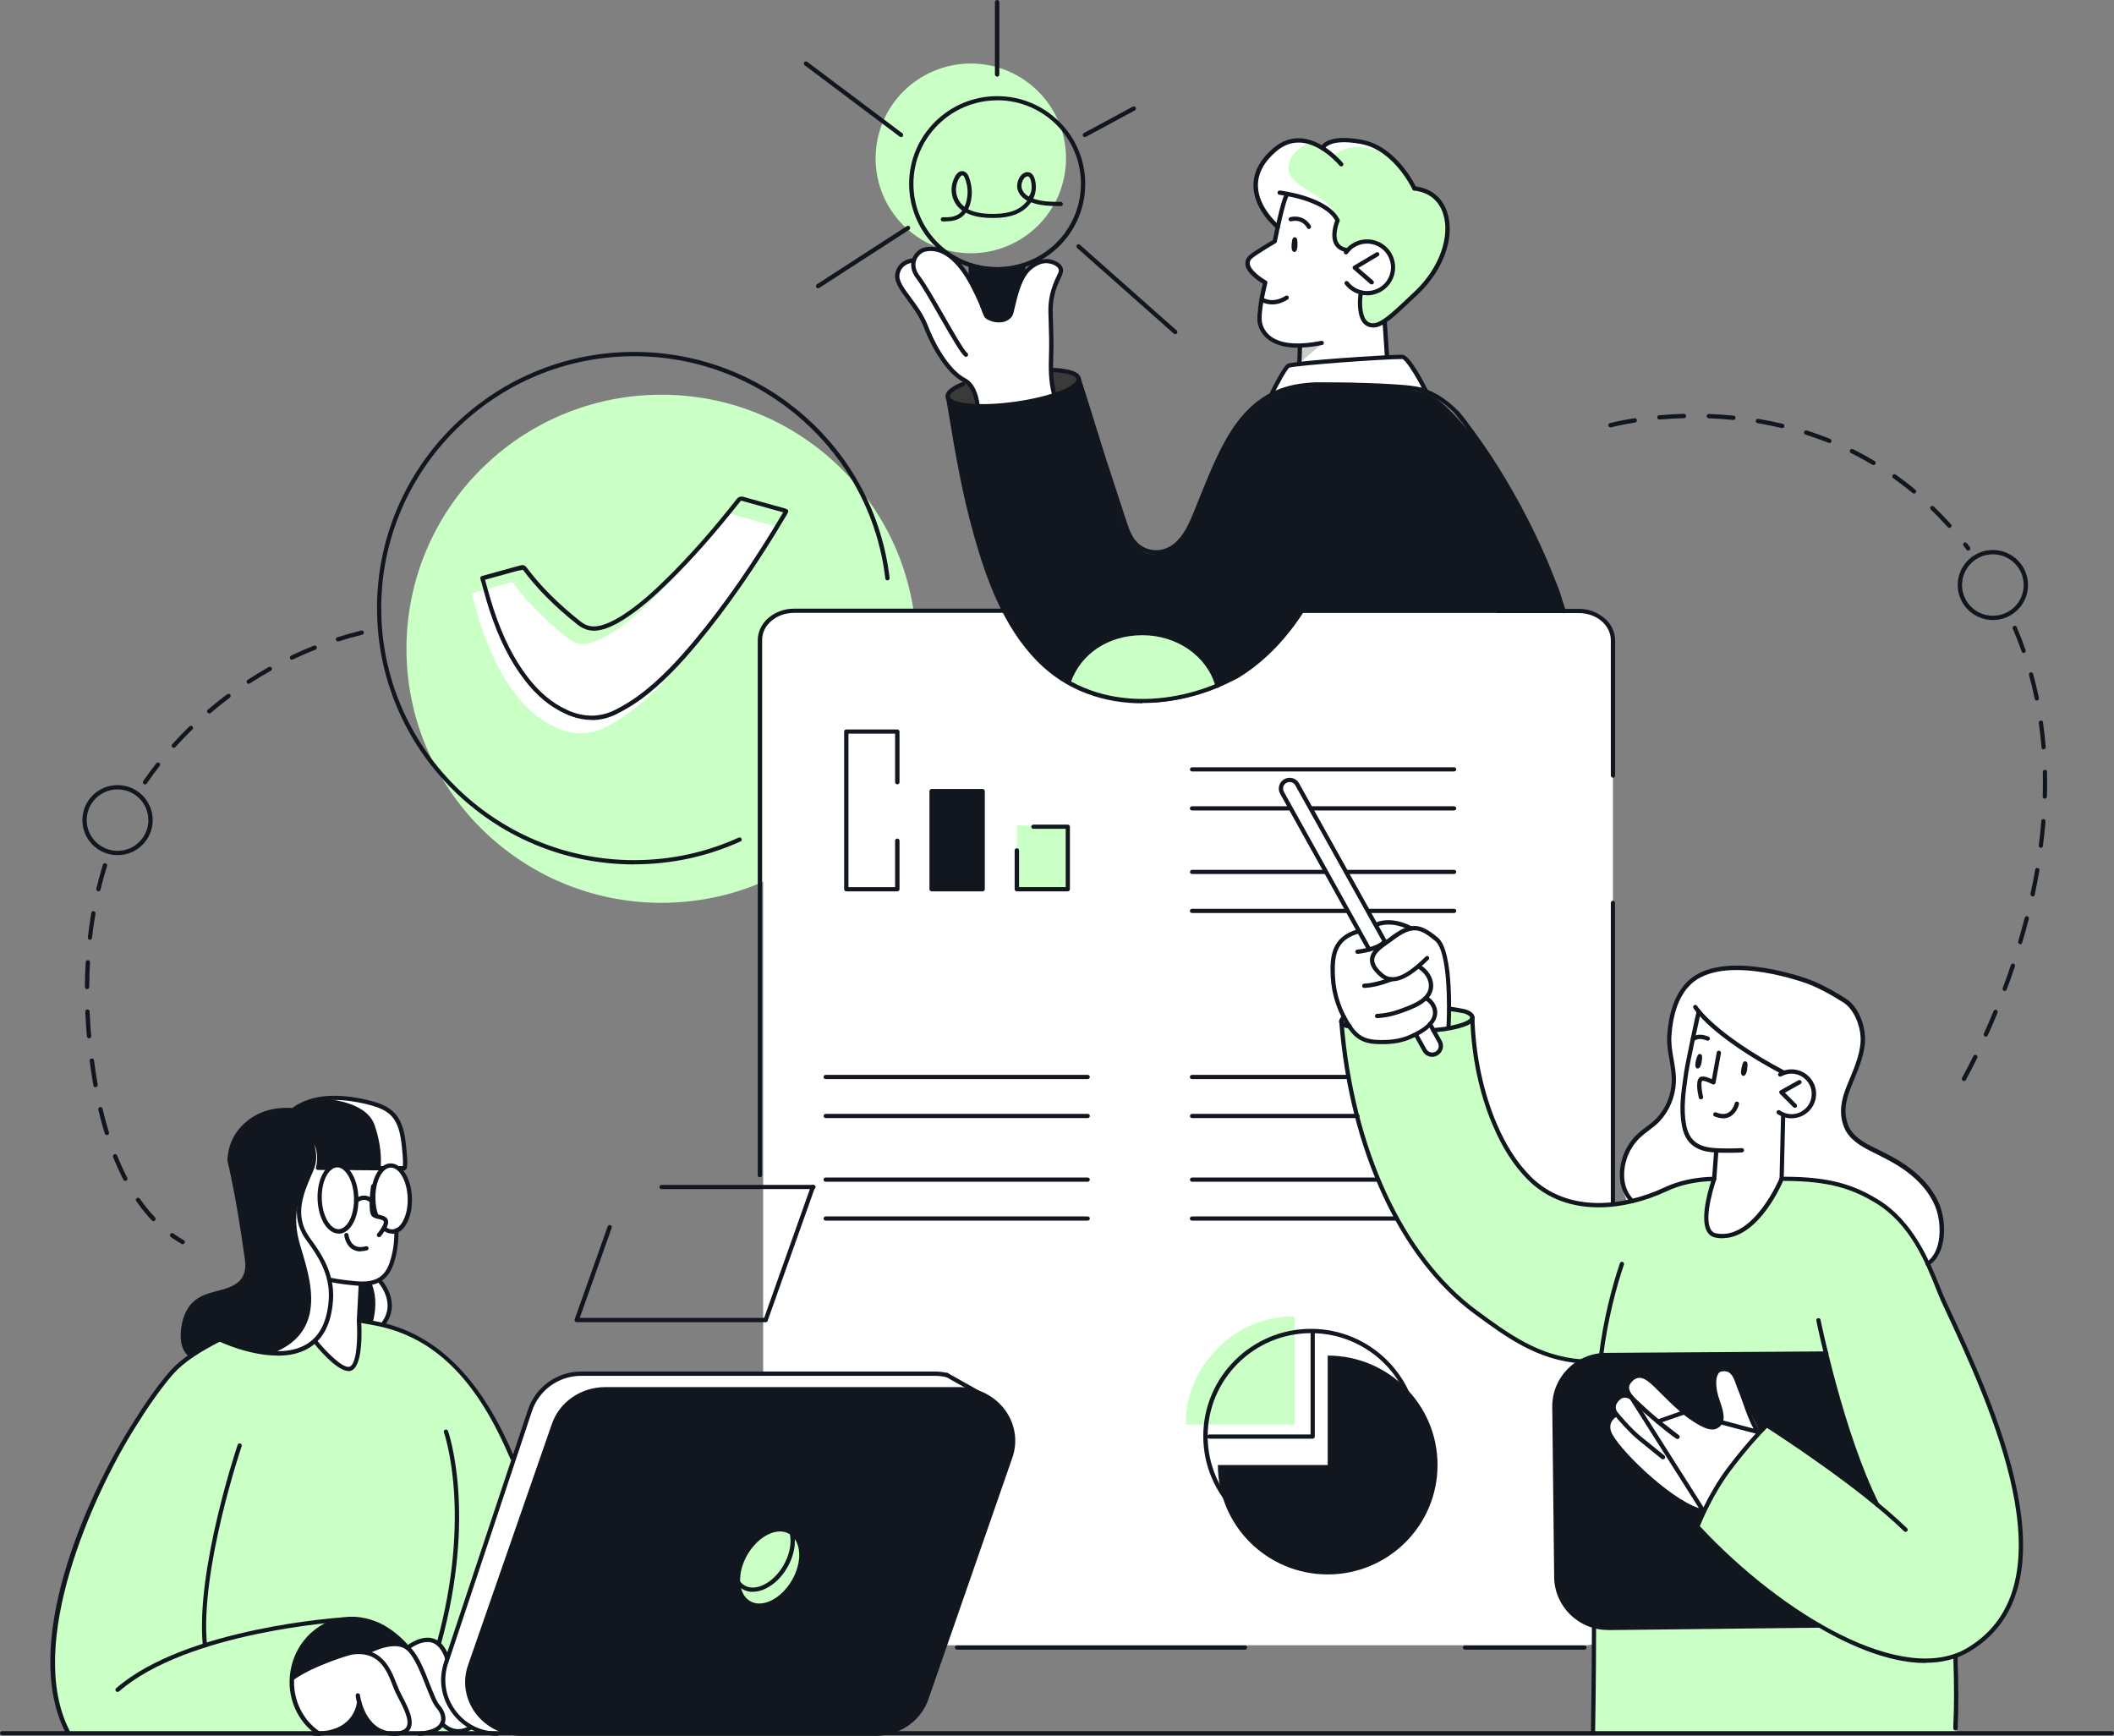 <?xml version="1.0" encoding="UTF-8"?> <svg xmlns="http://www.w3.org/2000/svg" width="341" height="280" viewBox="0 0 341 280" fill="none"><rect x="0" y="0" width="341" height="280" fill="#808080" stroke="none"/><g clip-path="url(#clip0_228_8469)"><path d="M264.341 196.557C264.341 196.557 257.009 188.833 265.584 182.204C265.584 182.204 271.124 179.276 269.622 171.183C268.136 163.105 270.817 156.734 278.439 156.138C286.061 155.543 300.579 160.579 300.24 165.76C300.579 166.661 300.644 167.9 300.143 169.413C298.496 174.385 296.235 180.37 298.06 182.269C299.142 183.395 300.902 184.972 303.421 186.114C309.606 188.93 313.208 192.341 313.208 199.195C313.208 209.702 294.62 204.248 294.62 204.248L264.341 196.525V196.557Z" fill="white"></path><path d="M106.696 145.632C129.412 145.632 147.827 127.283 147.827 104.65C147.827 82.017 129.412 63.669 106.696 63.669C83.98 63.669 65.564 82.017 65.564 104.65C65.564 127.283 83.98 145.632 106.696 145.632Z" fill="#CAFFC6"></path><path d="M255.782 98.536H127.495C125.069 98.536 123.103 100.495 123.103 102.912V261.014C123.103 263.431 125.069 265.39 127.495 265.39H255.782C258.208 265.39 260.174 263.431 260.174 261.014V102.912C260.174 100.495 258.208 98.536 255.782 98.536Z" fill="white"></path><path d="M35.447 216.026C35.447 216.026 29.811 218.246 26.549 222.751C23.287 227.273 15.907 237.989 13.597 245.632C11.304 253.29 8.914 257.007 8.736 263.685C8.559 270.362 8.736 276.09 10.9 279.356L79.081 279.55L82.634 235.173C82.634 235.173 78.144 224.972 73.364 220.37C68.584 215.768 62.496 212.792 57.942 212.969L35.414 216.01L35.447 216.026Z" fill="#CAFFC6"></path><path d="M84.103 279.646H141.157C144.92 279.646 148.247 277.345 149.442 273.95L162.974 235.012C164.848 229.638 160.649 224.087 154.69 224.087H97.636C93.873 224.087 90.547 226.388 89.352 229.783L75.819 268.721C73.946 274.095 78.144 279.646 84.103 279.646Z" fill="#11161F"></path><path d="M206.076 36.605C206.076 36.605 201.91 32.003 202.539 28.866C203.185 25.728 206.028 23.154 208.305 22.896C210.582 22.623 213.44 24.006 213.44 24.006C213.44 24.006 215.442 21.834 220.432 23.154C225.422 24.473 228.265 30.491 228.265 30.491C228.265 30.491 233.594 31.231 233.578 36.396C233.545 41.545 230.316 46.42 226.327 49.461C222.338 52.502 222.839 52.631 221.724 52.47C220.61 52.309 218.834 51.842 219.657 47.401L217.283 40.483C217.283 40.483 213.537 40.129 215.943 35.414C215.943 35.414 212.487 31.311 207.885 31.44L206.108 36.653L206.076 36.605Z" fill="#CAFFC6"></path><path d="M257.123 262.269V279.566H315.598L315.42 267.112C315.42 267.112 322.849 264.393 325.174 256.026C327.499 247.659 325.222 240.434 324.157 236.734C323.075 233.033 318.941 221.673 316.55 216.508C314.16 211.344 311.286 204.119 309.671 201.4C308.056 198.681 304.762 193.966 299.303 192.068C293.845 190.169 287.499 190.153 287.499 190.153L276.485 189.928C276.485 189.928 272.916 190.169 267.781 192.019C262.646 193.87 259.529 194.803 254.216 193.886C248.887 192.969 244.946 188.85 242.799 185.085C240.651 181.336 238.632 174.047 238.148 170.99C237.663 167.932 237.486 164.039 237.486 164.039C237.486 164.039 236.177 162.092 227.457 162.478C218.737 162.864 216.476 164.119 216.363 164.457C216.25 164.795 217.17 173.661 219.27 181.432C221.369 189.204 225.794 198.938 231.01 204.875C236.226 210.813 244.979 218.198 255.088 219.566L257.123 262.253V262.269Z" fill="#CAFFC6"></path><path d="M294.54 218.327L258.27 218.6C258.27 218.6 251.471 219.501 250.809 226.774C250.147 234.047 251.051 254.368 251.051 254.368C251.051 254.368 251.875 261.689 258.27 262.494L293.329 262.124C293.329 262.124 287.354 258.471 282.025 253.95C276.695 249.429 273.772 246.098 273.772 246.098C273.772 246.098 278.149 235.157 285.044 229.928L302.388 242.365C302.388 242.365 296.333 226.71 294.524 218.327H294.54Z" fill="#11161F"></path><path d="M214.166 218.665V236.315H196.451C196.451 246.066 204.38 253.966 214.166 253.966C223.953 253.966 231.882 246.066 231.882 236.315C231.882 226.565 223.953 218.665 214.166 218.665Z" fill="#11161F"></path><path d="M191.316 229.783H208.821V212.341C208.821 212.341 201.635 211.858 196.112 217.78C190.589 223.717 191.316 229.783 191.316 229.783Z" fill="#CAFFC6"></path><path d="M63.982 188.238C63.982 188.238 65.532 189.879 65.903 191.907C66.711 196.283 63.95 199.212 63.95 199.212C63.95 199.212 64.208 207.176 58.362 207.08L57.942 213.403C57.942 213.403 58.588 220.563 56.392 220.805C54.196 221.03 50.901 216.444 50.901 216.444C50.901 216.444 53.42 213.113 53.34 210.137C53.259 207.16 53.307 205.036 50.707 201.287C48.107 197.538 47.849 194.916 48.479 193.435C49.093 191.955 50.53 188.496 50.594 187.466C50.659 186.436 49.948 182.977 49.948 182.977C49.948 182.977 51.208 184.103 51.37 185.455C51.531 186.79 51.402 188.303 51.402 188.303L54.519 188.174L63.982 188.27V188.238Z" fill="white"></path><path d="M47.316 270.394C47.316 270.394 55.019 266.645 56.698 266.565C58.378 266.484 59.298 266.468 59.298 266.468C59.298 266.468 62.189 264.183 65.71 265.825C65.71 265.825 67.534 264.296 69.359 264.554C71.2 264.811 72.234 266.919 72.234 266.919C72.234 266.919 71.329 270.105 71.491 271.408C71.652 272.711 72.653 277.023 75.98 278.584C75.98 278.584 74.64 280.29 71.475 278.278C71.475 278.278 68.988 280.032 65.451 279.292C65.451 279.292 63.416 279.92 62.189 279.469C60.962 279.019 59.928 278.182 59.444 277.522C58.959 276.862 57.91 274.562 57.91 274.562C57.91 274.562 57.7 279.662 51.547 279.437C51.547 279.437 49.351 278.632 47.994 275.656C46.638 272.679 47.284 270.394 47.284 270.394H47.316Z" fill="white"></path><path d="M283.897 231.006C283.897 231.006 282.476 228.222 281.265 225.599C280.054 222.977 279.376 220.724 277.68 221.014C275.984 221.303 276.453 224.119 276.76 225.084C277.066 226.05 278.358 229.59 277.002 229.992C275.645 230.378 273.74 229.622 271.721 227.852C269.719 226.082 266.263 222.735 266.263 222.735C266.263 222.735 264.325 221.448 263.098 222.51C261.87 223.572 262.904 225.084 262.904 225.084C262.904 225.084 261.273 225.004 260.821 225.728C260.368 226.452 260.304 227.611 260.74 228.126C260.74 228.126 258.624 229.718 259.949 232.084C261.273 234.449 266.457 238.874 267.942 239.984C269.428 241.094 273.094 243.492 274.806 243.781C274.806 243.781 276.711 239.791 278.843 236.798C280.974 233.821 283.914 231.006 283.914 231.006H283.897Z" fill="white"></path><path d="M233.658 165.776C233.658 165.776 234.094 158.487 233.303 155.591C232.528 152.695 231.672 150.732 229.201 150.056C226.73 149.38 224.405 148.866 224.405 148.866H221.692L223.371 151.858L220.852 153.162L219.172 150.201C219.172 150.201 215.765 151.086 215.281 153.644C214.796 156.203 214.941 160.885 216.346 163.701C217.751 166.516 219.027 168.27 222.112 168.093C225.18 167.916 226.762 167.627 228.603 166.774C230.444 165.921 230.67 165.261 230.67 165.261L231.187 166.195L233.642 165.776H233.658Z" fill="white"></path><path d="M274.015 163.186L272.012 172.84C272.012 172.84 271.043 177.844 271.447 180.145C271.851 182.43 272.109 185.583 276.97 185.631L276.469 189.96C276.469 189.96 273.062 199.099 277.244 199.228C281.427 199.356 283.3 196.347 284.754 194.417C286.191 192.502 287.483 190.185 287.483 190.185L287.725 179.839C287.725 179.839 292.392 180.949 292.554 176.685C292.715 172.422 287.725 173.065 287.725 173.065C287.725 173.065 282.121 169.992 279.554 167.997C276.986 166.002 273.999 163.202 273.999 163.202L274.015 163.186Z" fill="white"></path><path d="M120.567 250.78C118.823 253.773 119.033 257.136 121.003 258.278C122.99 259.421 125.993 257.908 127.737 254.916C129.481 251.923 129.271 248.56 127.301 247.418C125.315 246.275 122.311 247.788 120.567 250.78Z" fill="#CAFFC6"></path><path d="M76.061 95.72C77.499 95.318 78.823 94.964 80.147 94.594C80.89 94.385 81.633 94.192 82.36 93.982C82.586 93.918 82.715 93.95 82.86 94.159C85.363 97.538 88.383 100.418 91.694 103.009C92.743 103.846 93.858 104.023 95.117 103.717C96.393 103.411 97.523 102.816 98.621 102.124C101.302 100.434 103.644 98.311 105.905 96.106C110.023 92.068 113.785 87.707 117.338 83.186C117.548 82.912 117.726 82.848 118.065 82.945C120.277 83.572 122.49 84.183 124.718 84.795C124.831 84.827 124.944 84.859 125.073 84.907C125.025 85.02 124.977 85.133 124.912 85.229C120.6 92.534 115.901 99.566 110.459 106.098C107.713 109.397 104.807 112.534 101.318 115.076C100.204 115.897 98.993 116.605 97.766 117.233C95.101 118.616 92.388 118.584 89.643 117.345C86.962 116.122 84.863 114.224 83.102 111.907C80.567 108.576 78.871 104.827 77.563 100.885C77.014 99.212 76.562 97.49 76.061 95.72Z" fill="white"></path><path d="M35.447 216.026C35.447 216.026 44.232 220.08 48.786 217.409C53.34 214.755 53.598 210.78 53.404 207.755C53.211 204.747 50.595 200.772 49.448 199.195C48.301 197.619 48.075 195.817 48.463 193.403C48.867 190.99 50.449 189.364 50.578 187.434C50.708 185.487 49.48 182.301 49.48 182.301C49.48 182.301 51.354 183.878 51.386 185.744C51.418 187.611 51.386 188.254 51.386 188.254L53.178 188.431C53.178 188.431 53.744 187.804 54.212 187.755C54.696 187.707 55.875 188.656 55.875 188.656L61.576 188.431C61.576 188.431 62.69 187.723 63.336 187.981C63.982 188.238 64.37 188.431 64.37 188.431H65.177C65.177 188.431 65.371 184.039 64.612 181.995C63.853 179.952 63.11 178.391 59.121 177.763C55.132 177.136 51.127 176.669 47.413 178.938C47.413 178.938 37.708 178.246 37.046 186.758C37.046 186.758 38.967 197.635 39.452 200.692C39.936 203.749 40.647 206.645 37.611 207.675C34.575 208.705 30.909 209.091 29.973 212.534C29.036 215.977 29.423 217.442 30.845 218.616L35.431 216.042L35.447 216.026Z" fill="#11161F"></path><path d="M58.362 207.08L57.975 212.985L61.576 213.661C61.576 213.661 63.11 212.615 62.852 210.362C62.577 208.109 61.398 206.484 61.398 206.484C61.398 206.484 58.992 207.514 58.346 207.064L58.362 207.08Z" fill="#11161F"></path><path d="M173.924 60.933C173.924 60.933 179.641 79.421 180.012 80.579C180.384 81.738 181.837 89.734 186.391 89.381C190.945 89.01 192.334 84.2 192.931 82.719C193.529 81.239 197.001 72.454 199.617 68.817C202.249 65.181 206.303 62.735 210.566 62.43C214.829 62.124 227.991 61.802 231.446 64.119C234.902 66.452 241.136 74.111 245.867 83.797C250.583 93.467 251.778 94.385 252.149 98.311L241.604 98.584L210.243 98.423C210.243 98.423 206.383 104.344 202.088 107.675C202.088 107.675 198.696 109.751 196.823 110.668C194.95 111.585 189.556 113.5 184.162 113.323C178.769 113.146 171.163 111.601 166.318 105.165C161.473 98.729 159.761 94.433 158.615 90.668C157.468 86.919 155.401 79.035 154.529 74.014C153.657 68.994 152.785 64.167 152.785 64.167C152.785 64.167 154.319 61.223 162.652 59.984C170.985 58.745 173.924 60.917 173.924 60.917V60.933Z" fill="#11161F"></path><path d="M228.459 166.838L230.025 169.783C230.025 169.783 231.381 170.282 231.931 169.783C232.496 169.284 232.286 168.238 232.286 168.238L230.671 165.261C230.671 165.261 229.379 166.71 228.442 166.838H228.459Z" fill="white"></path><path d="M209.694 58.729V55.865C209.694 55.865 204.768 55.286 203.767 53.451C202.766 51.617 202.782 49.895 203.105 48.994C203.428 48.093 203.799 45.471 203.799 45.471C203.799 45.471 200.925 43.459 201.248 42.333C201.571 41.223 205.608 38.552 205.608 38.552L207.304 31.279C207.304 31.279 213.909 32.18 215.604 35.591C215.604 35.591 213.925 40.129 217.009 40.402C217.009 40.402 218.495 38.375 220.917 39.019C223.34 39.646 224.26 40.901 224.454 43.315C224.648 45.728 222.306 47.53 219.399 47.321C219.399 47.321 218.705 52.003 220.352 52.228C221.999 52.454 223.033 51.633 223.033 51.633L223.566 57.49L209.678 58.713L209.694 58.729Z" fill="white"></path><path d="M170.064 63.653C170.064 63.653 169.402 59.984 169.612 55.366C169.838 50.748 169.321 50.024 169.805 47.965C170.29 45.905 172.196 43.089 170.403 42.655C168.61 42.204 166.269 42.397 165.332 44.216C164.396 46.034 163.588 50.298 163.007 50.861C162.425 51.44 161.198 51.955 160.407 51.681C159.599 51.408 159.034 50.764 158.55 49.59C158.065 48.415 156.757 44.843 155.029 43.121C153.301 41.416 151.089 39.662 149.28 40.225C147.472 40.788 147.423 42.301 147.423 42.301C147.423 42.301 144.742 42.301 144.775 44.956C144.775 44.956 145.017 45.986 146.373 47.852C147.73 49.718 148.667 51.054 149.409 52.792C150.152 54.513 151.38 58.117 153.56 59.807C155.74 61.496 157.484 62.478 157.742 65.326C157.742 65.326 159.212 65.583 163.475 65.165C167.722 64.747 170.08 63.653 170.08 63.653H170.064Z" fill="white"></path><path d="M169.645 59.807L170.307 63.653C170.307 63.653 174.441 62.156 174.263 61.094C174.069 60.048 169.645 59.791 169.645 59.791V59.807Z" fill="#3A3A3A"></path><path d="M155.869 61.738C155.869 61.738 157.678 63.846 157.629 65.342C157.629 65.342 153.156 65.342 152.849 64.376C152.542 63.395 155.853 61.754 155.853 61.754L155.869 61.738Z" fill="#3A3A3A"></path><path d="M205.236 63.154L207.869 58.777C207.869 58.777 223.565 57.023 226.359 57.361L229.88 62.526C229.88 62.526 217.752 61.464 214.199 61.754C210.646 62.043 205.252 63.138 205.252 63.138L205.236 63.154Z" fill="white"></path><path d="M213.262 55.447L209.677 58.471V55.865L213.262 55.447Z" fill="#CCCCCC"></path><path d="M47.058 270.394L54.745 266.903C54.745 266.903 58.362 265.937 59.298 266.468C59.298 266.468 62.092 264.666 65.209 265.519C65.209 265.519 64.208 263.958 62.399 262.912C60.59 261.866 57.135 260.66 54.906 261.271C52.677 261.899 47.881 263.846 47.058 270.394Z" fill="#11161F"></path><path d="M53.985 279.582H61.737C61.737 279.582 58.588 277.377 58.055 274.916C58.055 274.916 55.729 279.035 53.985 279.582Z" fill="#11161F"></path><path d="M156.418 223.974L152.349 221.593H95.101C95.101 221.593 88.431 220.515 85.476 227.546L72.121 267.707C72.121 267.707 68.326 278.777 81.213 279.662L81.294 279.276C81.294 279.276 75.819 276.814 75.448 272.422C75.076 268.013 79.582 257.812 79.582 257.812L89.885 228.383C89.885 228.383 93.518 224.071 96.893 224.087L156.418 223.974Z" fill="white"></path><path d="M171.953 25.551C171.953 33.998 165.074 40.853 156.596 40.853C148.118 40.853 141.238 33.998 141.238 25.551C141.238 17.104 148.118 10.249 156.596 10.249C165.074 10.249 171.953 17.104 171.953 25.551Z" fill="#CAFFC6"></path><path d="M156.596 43.041V44.94C156.596 44.94 157.516 46.774 157.968 48.351C158.421 49.928 158.84 51.665 161.311 51.585C163.782 51.52 163.637 45.953 165.09 44.473V42.8C165.09 42.8 163.847 43.508 161.182 43.459C158.517 43.411 156.596 43.041 156.596 43.041Z" fill="#11161F"></path><path d="M172.244 133.162H164.024V143.556H172.244V133.162Z" fill="#CAFFC6"></path><path d="M158.437 127.594H150.266V143.411H158.437V127.594Z" fill="#11161F"></path><path d="M61.575 188.447C61.575 188.447 62.69 187.739 63.336 187.997C63.982 188.238 64.369 188.447 64.369 188.447H65.177C65.177 188.447 65.37 184.055 64.611 182.011C63.852 179.968 63.11 178.407 59.121 177.779C57.086 177.458 55.051 177.184 53.049 177.297C56.101 177.699 59.492 178.777 60.429 181.496C61.462 184.489 61.527 186.919 61.398 188.463H61.575V188.447Z" fill="white"></path><path d="M53.405 207.771C53.211 204.763 50.595 200.788 49.448 199.212C48.302 197.635 48.076 195.833 48.463 193.419C48.544 192.985 48.657 192.582 48.786 192.18C48.786 192.18 47.01 195.157 48.172 199.952C49.238 204.312 53.922 214.497 43.909 218.294C45.669 218.407 47.413 218.214 48.77 217.426C53.324 214.771 53.582 210.796 53.389 207.771H53.405Z" fill="white"></path><path d="M61.398 206.5C61.398 206.5 60.688 206.806 59.929 207.015C60.462 208.27 60.914 210.41 60.106 213.403L61.576 213.677C61.576 213.677 63.11 212.631 62.852 210.378C62.577 208.125 61.398 206.5 61.398 206.5Z" fill="white"></path><path d="M207.836 26.758C208.111 24.779 209.742 23.717 211.131 23.17C210.243 22.945 209.225 22.784 208.305 22.88C206.028 23.154 203.185 25.712 202.539 28.85C201.894 31.987 206.076 36.589 206.076 36.589L207.852 31.376C211.551 31.263 214.522 33.918 215.539 34.948C214.635 31.488 207.368 30.185 207.836 26.758Z" fill="white"></path><path d="M220.432 23.138C215.442 21.818 213.439 23.99 213.439 23.99L215.151 25.149C215.151 25.149 217.574 22.156 223.726 24.811C222.774 24.071 221.675 23.459 220.432 23.138Z" fill="white"></path><path d="M172.405 110.153C172.405 110.153 175.183 101.657 184.404 102.253C193.625 102.848 195.692 109.493 196.241 110.41C196.241 110.41 191.283 113.403 183.919 113.146C176.556 112.888 172.405 110.153 172.405 110.153Z" fill="#CAFFC6"></path><path d="M144.742 143.781H136.522C136.328 143.781 136.167 143.62 136.167 143.443V118.005C136.167 117.812 136.328 117.667 136.522 117.667H144.742C144.936 117.667 145.097 117.828 145.097 118.005V126.179C145.097 126.372 144.936 126.517 144.742 126.517C144.548 126.517 144.387 126.356 144.387 126.179V118.343H136.861V143.105H144.387V135.607C144.387 135.414 144.548 135.27 144.742 135.27C144.936 135.27 145.097 135.43 145.097 135.607V143.443C145.097 143.636 144.936 143.781 144.742 143.781Z" fill="#11161F"></path><path d="M158.501 143.781H150.281C150.087 143.781 149.926 143.62 149.926 143.443V127.611C149.926 127.418 150.087 127.273 150.281 127.273H158.501C158.695 127.273 158.856 127.434 158.856 127.611V143.443C158.856 143.636 158.695 143.781 158.501 143.781ZM150.62 143.089H158.146V127.949H150.62V143.089Z" fill="#11161F"></path><path d="M172.244 143.781H164.024C163.83 143.781 163.669 143.62 163.669 143.443V137.168C163.669 136.975 163.83 136.83 164.024 136.83C164.218 136.83 164.38 136.991 164.38 137.168V143.089H171.905V133.693H166.689C166.495 133.693 166.35 133.532 166.35 133.355C166.35 133.178 166.511 133.017 166.689 133.017H172.244C172.438 133.017 172.583 133.178 172.583 133.355V143.443C172.583 143.636 172.422 143.781 172.244 143.781Z" fill="#11161F"></path><path d="M234.563 124.441H192.285C192.092 124.441 191.946 124.28 191.946 124.103C191.946 123.926 192.108 123.765 192.285 123.765H234.563C234.757 123.765 234.902 123.926 234.902 124.103C234.902 124.28 234.741 124.441 234.563 124.441Z" fill="#11161F"></path><path d="M234.563 140.982H217.138C216.944 140.982 216.799 140.821 216.799 140.644C216.799 140.467 216.96 140.306 217.138 140.306H234.563C234.756 140.306 234.902 140.467 234.902 140.644C234.902 140.821 234.74 140.982 234.563 140.982Z" fill="#11161F"></path><path d="M213.763 140.982H192.285C192.092 140.982 191.946 140.821 191.946 140.644C191.946 140.467 192.108 140.306 192.285 140.306H213.763C213.957 140.306 214.103 140.467 214.103 140.644C214.103 140.821 213.941 140.982 213.763 140.982Z" fill="#11161F"></path><path d="M234.563 147.273H220.868C220.675 147.273 220.529 147.112 220.529 146.935C220.529 146.758 220.691 146.597 220.868 146.597H234.563C234.756 146.597 234.902 146.758 234.902 146.935C234.902 147.112 234.74 147.273 234.563 147.273Z" fill="#11161F"></path><path d="M217.122 147.273H192.269C192.075 147.273 191.93 147.112 191.93 146.935C191.93 146.758 192.091 146.597 192.269 146.597H217.122C217.316 146.597 217.461 146.758 217.461 146.935C217.461 147.112 217.3 147.273 217.122 147.273Z" fill="#11161F"></path><path d="M234.563 130.732H211.599C211.405 130.732 211.26 130.571 211.26 130.394C211.26 130.217 211.421 130.056 211.599 130.056H234.563C234.756 130.056 234.902 130.217 234.902 130.394C234.902 130.571 234.74 130.732 234.563 130.732Z" fill="#11161F"></path><path d="M207.901 130.732H192.269C192.075 130.732 191.93 130.571 191.93 130.394C191.93 130.217 192.091 130.056 192.269 130.056H207.901C208.095 130.056 208.24 130.217 208.24 130.394C208.24 130.571 208.079 130.732 207.901 130.732Z" fill="#11161F"></path><path d="M175.458 174.063H133.18C132.986 174.063 132.841 173.902 132.841 173.725C132.841 173.548 133.002 173.387 133.18 173.387H175.458C175.652 173.387 175.797 173.548 175.797 173.725C175.797 173.902 175.635 174.063 175.458 174.063Z" fill="#11161F"></path><path d="M175.458 190.62H133.18C132.986 190.62 132.841 190.459 132.841 190.282C132.841 190.105 133.002 189.944 133.18 189.944H175.458C175.652 189.944 175.797 190.105 175.797 190.282C175.797 190.459 175.635 190.62 175.458 190.62Z" fill="#11161F"></path><path d="M175.458 196.895H133.18C132.986 196.895 132.841 196.734 132.841 196.557C132.841 196.38 133.002 196.219 133.18 196.219H175.458C175.652 196.219 175.797 196.38 175.797 196.557C175.797 196.734 175.635 196.895 175.458 196.895Z" fill="#11161F"></path><path d="M175.458 180.354H133.18C132.986 180.354 132.841 180.193 132.841 180.016C132.841 179.839 133.002 179.678 133.18 179.678H175.458C175.652 179.678 175.797 179.839 175.797 180.016C175.797 180.193 175.635 180.354 175.458 180.354Z" fill="#11161F"></path><path d="M217.122 174.063H192.269C192.075 174.063 191.93 173.902 191.93 173.725C191.93 173.548 192.091 173.387 192.269 173.387H217.122C217.316 173.387 217.461 173.548 217.461 173.725C217.461 173.902 217.3 174.063 217.122 174.063Z" fill="#11161F"></path><path d="M222.129 190.62H192.285C192.092 190.62 191.946 190.459 191.946 190.282C191.946 190.105 192.108 189.944 192.285 189.944H222.129C222.322 189.944 222.468 190.105 222.468 190.282C222.468 190.459 222.306 190.62 222.129 190.62Z" fill="#11161F"></path><path d="M225.132 196.895H192.269C192.075 196.895 191.93 196.734 191.93 196.557C191.93 196.38 192.091 196.219 192.269 196.219H225.132C225.326 196.219 225.471 196.38 225.471 196.557C225.471 196.734 225.309 196.895 225.132 196.895Z" fill="#11161F"></path><path d="M218.963 180.354H192.285C192.092 180.354 191.946 180.193 191.946 180.016C191.946 179.839 192.108 179.678 192.285 179.678H218.963C219.157 179.678 219.303 179.839 219.303 180.016C219.303 180.193 219.141 180.354 218.963 180.354Z" fill="#11161F"></path><path d="M315.42 279.131C315.211 279.131 315.065 278.954 315.081 278.777V278.327C315.232 275.538 315.237 272.041 315.097 267.836V267.144C315.065 266.951 315.227 266.79 315.42 266.79C315.582 266.758 315.776 266.935 315.776 267.128V267.82C315.926 272.057 315.932 275.575 315.792 278.375V278.825C315.76 279.018 315.598 279.147 315.42 279.147V279.131Z" fill="#11161F"></path><path d="M302.791 243.057C302.662 243.057 302.549 242.993 302.484 242.864C296.735 231.472 293.021 213.226 292.989 213.033C292.957 212.84 293.07 212.663 293.263 212.631C293.457 212.615 293.635 212.711 293.667 212.904C293.699 213.081 297.398 231.247 303.098 242.558C303.179 242.735 303.114 242.945 302.953 243.025C302.904 243.057 302.84 243.057 302.791 243.057Z" fill="#11161F"></path><path d="M256.961 279.92C256.751 279.92 256.606 279.759 256.622 279.566C256.622 279.485 256.768 271.553 256.784 262.269C256.784 262.076 256.945 261.931 257.123 261.931C257.301 261.931 257.462 262.092 257.462 262.269C257.446 271.569 257.301 279.501 257.301 279.582C257.301 279.775 257.139 279.92 256.961 279.92Z" fill="#11161F"></path><path d="M258.269 218.954C258.043 218.922 257.898 218.761 257.93 218.568C258.625 212.824 260.127 207.16 261.305 203.765C261.37 203.588 261.548 203.492 261.741 203.556C261.919 203.62 262.016 203.813 261.951 203.99C260.789 207.353 259.303 212.953 258.609 218.648C258.592 218.825 258.447 218.954 258.269 218.954Z" fill="#11161F"></path><path d="M278.842 185.953C278.148 185.953 277.47 185.953 276.905 185.921C275.661 185.873 274.708 185.68 273.901 185.294C272.512 184.65 271.656 183.459 271.317 181.641C270.784 178.906 271.188 176.106 271.592 173.419L271.64 173.033C271.882 171.392 273.61 163.234 273.707 163.025C273.788 162.848 273.998 162.767 274.159 162.848C274.337 162.928 274.418 163.138 274.337 163.298C274.289 163.54 272.593 171.247 272.318 173.113L272.27 173.5C271.882 176.138 271.495 178.874 271.995 181.496C272.302 183.073 273.013 184.103 274.192 184.65C274.918 184.988 275.79 185.165 276.937 185.213C278.067 185.261 279.747 185.278 280.958 185.197C281.168 185.197 281.313 185.342 281.329 185.519C281.329 185.712 281.2 185.873 281.006 185.889C280.377 185.937 279.601 185.953 278.842 185.953Z" fill="#11161F"></path><path d="M287.741 173.387C287.741 173.387 287.628 173.387 287.58 173.355C275.936 167.16 273.256 162.784 273.159 162.607C273.062 162.446 273.127 162.237 273.288 162.14C273.449 162.043 273.676 162.092 273.756 162.253C273.789 162.301 276.469 166.661 287.919 172.743C288.08 172.84 288.145 173.049 288.064 173.21C288 173.323 287.887 173.387 287.757 173.387H287.741Z" fill="#11161F"></path><path d="M281.604 171.215C281.33 171.134 281.136 171.215 280.926 172.212C280.7 173.307 280.958 173.532 281.2 173.548C281.443 173.564 281.733 173.258 281.83 172.47C281.927 171.681 281.943 171.311 281.588 171.215H281.604Z" fill="#11161F"></path><path d="M274.289 170.04C274.031 169.96 273.821 170.04 273.578 171.006C273.304 172.084 273.578 172.325 273.821 172.357C274.063 172.389 274.37 172.084 274.483 171.311C274.596 170.539 274.644 170.153 274.289 170.04Z" fill="#11161F"></path><path d="M273.094 167.948C272.98 167.948 272.867 167.9 272.803 167.788C272.69 167.627 272.738 167.417 272.9 167.305C273.384 166.999 274.175 166.629 275.597 167.208C275.774 167.273 275.855 167.482 275.79 167.659C275.726 167.836 275.516 167.916 275.338 167.852C274.24 167.417 273.691 167.627 273.287 167.884C273.223 167.916 273.158 167.948 273.094 167.948Z" fill="#11161F"></path><path d="M288.968 180.386C288.887 180.386 288.79 180.386 288.71 180.386C287.999 180.338 287.305 180.097 286.707 179.694C286.546 179.582 286.513 179.372 286.627 179.212C286.74 179.051 286.949 179.019 287.111 179.131C287.595 179.469 288.177 179.662 288.758 179.71C289.614 179.791 290.47 179.485 291.132 178.906C291.794 178.327 292.182 177.538 292.23 176.669C292.295 175.8 292.004 174.964 291.423 174.304C290.841 173.644 290.05 173.258 289.178 173.194C288.532 173.146 287.886 173.307 287.321 173.628C287.159 173.725 286.949 173.661 286.853 173.5C286.756 173.339 286.82 173.13 286.982 173.033C287.66 172.631 288.419 172.454 289.243 172.502C291.423 172.647 293.086 174.529 292.941 176.702C292.876 177.747 292.392 178.713 291.6 179.405C290.874 180.048 289.953 180.386 288.984 180.386H288.968Z" fill="#11161F"></path><path d="M289.517 178.697C289.436 178.697 289.339 178.665 289.275 178.6L287.095 176.428C287.095 176.428 286.982 176.235 286.998 176.138C286.998 176.026 287.078 175.945 287.175 175.881L290.098 174.256C290.276 174.175 290.47 174.224 290.567 174.385C290.663 174.545 290.599 174.755 290.437 174.851L287.918 176.267L289.775 178.117C289.904 178.262 289.904 178.471 289.775 178.6C289.711 178.665 289.614 178.697 289.533 178.697H289.517Z" fill="#11161F"></path><path d="M277.825 199.743C277.47 199.743 277.083 199.71 276.711 199.63C276.114 199.517 275.661 199.179 275.355 198.648C274.03 196.348 275.952 190.7 276.162 190.105L276.501 185.583C276.501 185.39 276.679 185.278 276.873 185.261C277.066 185.261 277.212 185.438 277.196 185.632L276.856 190.201C276.824 190.346 274.741 196.203 275.952 198.311C276.162 198.665 276.453 198.89 276.84 198.954C282.848 200.097 287.03 190.121 287.079 190.008C287.143 189.831 287.353 189.751 287.531 189.815C287.709 189.879 287.789 190.089 287.725 190.265C287.563 190.668 283.768 199.726 277.842 199.726L277.825 199.743Z" fill="#11161F"></path><path d="M277.939 180.386C277.503 180.386 277.05 180.29 276.55 180.08C276.372 180 276.291 179.807 276.372 179.63C276.453 179.453 276.647 179.372 276.824 179.437C277.567 179.743 278.197 179.775 278.714 179.517C279.57 179.083 279.828 177.973 279.828 177.957C279.86 177.763 280.07 177.651 280.248 177.699C280.442 177.731 280.555 177.924 280.506 178.117C280.506 178.182 280.167 179.549 279.021 180.145C278.681 180.322 278.326 180.402 277.922 180.402L277.939 180.386Z" fill="#11161F"></path><path d="M310.947 204.232C310.834 204.232 310.721 204.183 310.657 204.071C310.544 203.91 310.592 203.701 310.754 203.588C313.337 201.899 313.224 197.2 312.159 194.594C311.303 192.502 309.72 190.587 307.459 188.914C305.812 187.707 304.036 186.822 302.162 185.889L301.565 185.583C300.176 184.891 298.238 183.749 297.479 181.883C296.478 179.405 297.124 177.104 297.899 175.173C298.044 174.819 298.19 174.449 298.351 174.079C299.239 171.955 300.225 169.541 300.128 167.305C300.031 165.342 299.046 162.8 297.366 161.722C295.121 160.29 293.038 159.212 291.343 158.6C289.889 158.085 277.035 153.709 272.271 159.26C270.704 161.094 269.832 163.669 269.606 167.16C269.525 168.399 269.752 169.67 269.962 170.877C270.171 172.084 270.398 173.339 270.333 174.594C270.22 176.927 269.299 179.147 267.749 180.837C267.216 181.416 266.57 181.899 265.973 182.349C265.44 182.735 264.955 183.122 264.503 183.556C263.567 184.473 262.856 185.599 262.436 186.822C261.742 188.866 261.661 191.681 263.518 193.484C263.663 193.612 263.663 193.838 263.518 193.966C263.373 194.095 263.163 194.111 263.034 193.966C260.95 191.939 261.015 188.817 261.774 186.581C262.226 185.261 262.985 184.039 264.003 183.041C264.487 182.574 265.02 182.156 265.553 181.77C266.167 181.319 266.748 180.885 267.249 180.338C268.702 178.777 269.558 176.718 269.655 174.529C269.703 173.339 269.509 172.18 269.299 170.957C269.073 169.702 268.847 168.399 268.928 167.08C269.17 163.443 270.091 160.724 271.77 158.777C276.841 152.856 290.099 157.377 291.601 157.908C293.345 158.536 295.477 159.63 297.754 161.094C299.74 162.349 300.741 165.149 300.838 167.224C300.951 169.622 299.918 172.1 299.013 174.304C298.852 174.674 298.707 175.028 298.577 175.382C297.851 177.184 297.237 179.324 298.157 181.577C298.836 183.234 300.628 184.28 301.92 184.924L302.518 185.213C304.343 186.114 306.232 187.047 307.911 188.303C310.269 190.056 311.932 192.052 312.837 194.272C314 197.088 314.08 202.204 311.173 204.103C311.109 204.135 311.044 204.167 310.98 204.167L310.947 204.232Z" fill="#11161F"></path><path d="M287.386 190.491C287.192 190.491 287.031 190.33 287.047 190.137L287.289 180.113C287.289 179.92 287.451 179.775 287.628 179.775C287.79 179.775 287.984 179.936 287.968 180.129L287.725 190.153C287.725 190.346 287.564 190.491 287.386 190.491Z" fill="#11161F"></path><path d="M310.544 268.254C298.4 268.254 282.315 256.01 273.514 246.5C273.433 246.404 273.401 246.259 273.45 246.146C273.466 246.098 275.387 241.062 278.666 236.734C282.105 232.18 284.705 229.686 284.738 229.654C284.851 229.541 285.028 229.525 285.157 229.622C285.303 229.718 299.772 238.89 307.621 246.516C307.75 246.645 307.766 246.87 307.621 246.999C307.475 247.144 307.265 247.144 307.136 246.999C299.885 239.936 286.918 231.553 285.028 230.33C284.366 230.99 282.105 233.323 279.231 237.136C276.389 240.901 274.58 245.213 274.192 246.179C287.434 260.402 307.007 272.084 317.423 265.776C334.428 255.495 320.911 226.581 313.66 211.038L313.176 209.992C312.901 209.397 312.611 208.656 312.255 207.788C310.608 203.669 308.137 197.442 302.566 194.063C298.932 191.858 295.186 190.491 287.822 190.491C287.628 190.491 287.483 190.33 287.483 190.153C287.483 189.976 287.644 189.815 287.822 189.815C295.364 189.815 299.191 191.215 302.921 193.483C308.686 196.991 311.319 203.604 312.901 207.546C313.24 208.399 313.531 209.139 313.806 209.702L314.29 210.748C321.638 226.484 335.316 255.752 317.778 266.356C315.63 267.659 313.192 268.222 310.56 268.222L310.544 268.254Z" fill="#11161F"></path><path d="M257.882 194.755C253.748 194.755 249.662 193.516 246.433 190.282C244.204 188.045 242.347 185.181 240.797 181.529C238.6 176.396 237.308 170.217 237.163 164.151C237.163 163.958 237.325 163.813 237.502 163.797C237.696 163.797 237.841 163.942 237.841 164.135C237.987 170.121 239.262 176.203 241.426 181.255C242.944 184.827 244.753 187.611 246.917 189.783C252.86 195.736 261.919 194.61 268.411 191.569C270.801 190.442 273.53 189.863 276.486 189.815C276.647 189.799 276.841 189.96 276.841 190.153C276.841 190.346 276.696 190.507 276.502 190.507C273.643 190.555 271.027 191.118 268.718 192.212C265.504 193.709 261.677 194.755 257.882 194.755Z" fill="#11161F"></path><path d="M255.088 219.936C247.982 219.421 243.024 215.752 237.776 211.891C225.794 203.041 217.654 185.422 216.023 164.779C216.023 164.586 216.153 164.425 216.346 164.409C216.556 164.409 216.702 164.553 216.718 164.73C218.333 185.197 226.375 202.623 238.196 211.36C243.364 215.173 248.24 218.761 255.12 219.276C255.314 219.276 255.459 219.453 255.443 219.646C255.443 219.823 255.281 219.968 255.104 219.968L255.088 219.936Z" fill="#11161F"></path><path d="M274.369 177.329C274.208 177.329 274.062 177.216 274.03 177.072C273.836 176.251 273.465 174.32 274.159 173.789C274.579 173.467 275.451 173.757 276.13 174.079L276.921 169.767C276.953 169.574 277.115 169.445 277.325 169.493C277.518 169.525 277.631 169.702 277.599 169.895L276.727 174.658C276.711 174.771 276.646 174.851 276.533 174.899C276.436 174.948 276.323 174.948 276.226 174.899C275.548 174.545 274.773 174.272 274.563 174.352C274.369 174.497 274.434 175.752 274.708 176.911C274.757 177.104 274.644 177.281 274.45 177.329C274.418 177.329 274.402 177.329 274.369 177.329Z" fill="#11161F"></path><path d="M233.658 166.114C233.448 166.114 233.303 165.937 233.319 165.744C233.513 162.43 233.561 153.451 231.494 151.778C229.024 149.751 227.877 149.268 224.615 151.746C224.405 151.907 224.163 152.068 223.921 152.245C222.887 152.969 221.724 153.789 221.676 154.803C221.644 155.479 222.128 156.235 223.097 157.056C224.599 158.343 226.73 157.49 229.96 154.304C230.089 154.159 230.316 154.175 230.445 154.304C230.574 154.449 230.574 154.658 230.445 154.787C228.232 156.959 225.035 159.598 222.645 157.57C221.482 156.589 220.933 155.672 220.981 154.755C221.046 153.403 222.419 152.438 223.517 151.665C223.759 151.504 223.985 151.344 224.179 151.183C227.586 148.576 229.088 148.914 231.914 151.215C234.676 153.467 234.014 165.261 233.981 165.76C233.981 165.953 233.82 166.082 233.642 166.082L233.658 166.114Z" fill="#11161F"></path><path d="M259.367 262.928C254.62 262.928 250.744 259.115 250.695 254.385L250.389 226.967C250.356 224.666 251.244 222.494 252.859 220.837C254.49 219.179 256.654 218.262 258.964 218.23L294.588 217.989C294.782 217.989 294.943 218.134 294.943 218.327C294.943 218.52 294.798 218.681 294.604 218.681L258.98 218.922C256.864 218.938 254.862 219.791 253.376 221.319C251.874 222.848 251.067 224.843 251.099 226.967L251.406 254.385C251.454 258.745 255.023 262.253 259.383 262.253C259.464 262.253 293.458 261.866 293.458 261.866C293.651 261.866 293.797 262.011 293.813 262.204C293.813 262.397 293.668 262.542 293.474 262.558L259.48 262.945H259.383L259.367 262.928Z" fill="#11161F"></path><path d="M274.789 244.119C269.767 243.347 259.964 233.693 259.173 231.006C258.721 229.493 259.528 228.48 260.223 228.029C259.738 227.208 259.851 226.259 260.562 225.503C260.836 225.213 261.143 224.988 261.45 224.875C262.015 224.666 262.629 224.731 263.307 225.117C263.356 225.149 263.404 225.181 263.436 225.229L275.08 243.604C275.144 243.717 275.144 243.862 275.08 243.974C275.015 244.071 274.902 244.135 274.789 244.135V244.119ZM262.112 225.438C261.983 225.438 261.854 225.471 261.725 225.519C261.499 225.599 261.289 225.76 261.079 225.986C260.513 226.597 260.481 227.321 260.998 227.916C261.063 227.997 261.095 228.109 261.079 228.222C261.063 228.335 260.982 228.415 260.885 228.463C260.82 228.496 259.367 229.171 259.851 230.829C260.546 233.21 269.185 241.738 274.046 243.266L262.92 225.696C262.629 225.535 262.354 225.455 262.112 225.455V225.438Z" fill="#11161F"></path><path d="M270.607 232.132C270.607 232.132 270.478 232.116 270.413 232.084C269.557 231.537 267.861 230.153 267.183 229.574C267.038 229.445 267.022 229.236 267.135 229.091C267.248 228.946 267.458 228.93 267.619 229.027L270.817 231.504C270.962 231.617 270.994 231.826 270.881 231.971C270.817 232.068 270.704 232.116 270.591 232.116L270.607 232.132Z" fill="#11161F"></path><path d="M267.409 229.654C267.409 229.654 267.248 229.622 267.183 229.574C265.988 228.576 264.842 227.562 264.341 227.063C264.212 226.935 264.066 226.806 263.905 226.661C263.13 225.953 262.064 224.972 262.048 223.845C262.048 223.282 262.306 222.751 262.839 222.269C264.583 220.644 266.198 222.188 267.264 223.202C267.458 223.395 267.748 223.685 268.104 224.022C269.202 225.117 270.865 226.774 271.883 227.546C271.979 227.627 272.044 227.755 272.012 227.868C271.996 227.997 271.899 228.093 271.786 228.142L267.506 229.622C267.506 229.622 267.425 229.638 267.393 229.638L267.409 229.654ZM264.454 222.253C264.083 222.253 263.711 222.413 263.34 222.767C262.968 223.121 262.775 223.459 262.775 223.829C262.775 224.65 263.711 225.519 264.406 226.146C264.567 226.291 264.729 226.436 264.858 226.565C265.326 227.031 266.376 227.965 267.506 228.914L271.01 227.691C269.977 226.822 268.604 225.454 267.652 224.505C267.312 224.167 267.022 223.878 266.828 223.685C265.891 222.784 265.165 222.253 264.47 222.253H264.454Z" fill="#11161F"></path><path d="M283.639 231.36C283.558 231.36 277.696 229.799 277.696 229.799C277.518 230.056 277.26 230.282 276.905 230.442C275.871 230.925 274.24 230.233 271.463 228.109C271.333 228.013 271.285 227.836 271.366 227.675C271.446 227.53 271.608 227.45 271.769 227.498L277.276 228.962C277.373 228.415 277.195 227.53 276.679 226.05C275.984 224.119 275.92 222.317 276.517 221.335C276.776 220.901 277.147 220.644 277.599 220.579C279.682 220.257 280.231 221.85 280.684 223.138C280.78 223.427 280.877 223.717 280.99 223.974C281.216 224.489 281.459 225.149 281.733 225.937C282.315 227.595 283.041 229.67 283.913 230.813C283.994 230.925 284.01 231.086 283.913 231.215C283.849 231.311 283.736 231.36 283.623 231.36H283.639ZM277.971 229.139L282.864 230.442C282.153 229.204 281.572 227.53 281.087 226.146C280.813 225.374 280.587 224.714 280.377 224.232C280.248 223.958 280.151 223.652 280.038 223.331C279.537 221.883 279.117 220.998 277.728 221.223C277.47 221.255 277.276 221.4 277.131 221.657C276.662 222.446 276.759 224.103 277.357 225.792C277.858 227.208 278.148 228.302 277.987 229.123L277.971 229.139ZM273.433 228.64C274.999 229.67 276.065 230.056 276.63 229.799C276.759 229.735 276.872 229.67 276.969 229.59L273.433 228.656V228.64Z" fill="#11161F"></path><path d="M268.249 235.414C268.249 235.414 268.087 235.382 268.039 235.334C268.039 235.334 266.23 233.886 264.228 232.245C262.774 231.054 261.095 229.091 260.61 228.512C260.497 228.512 260.4 228.447 260.336 228.367C260.239 228.206 260.239 228.013 260.4 227.916C260.465 227.884 260.513 227.852 260.562 227.836C260.691 227.772 260.917 227.804 261.014 227.916C261.03 227.949 263.033 230.378 264.664 231.698C266.682 233.339 268.475 234.787 268.475 234.787C268.62 234.899 268.652 235.125 268.523 235.27C268.459 235.35 268.362 235.398 268.249 235.398V235.414Z" fill="#11161F"></path><path d="M217.687 165.921C216.557 165.76 216.008 165.358 216.008 164.73C216.008 164.393 216.347 163.99 216.541 163.797C216.686 163.669 216.896 163.669 217.025 163.797C217.154 163.942 217.154 164.151 217.025 164.28C216.848 164.457 216.718 164.65 216.718 164.714C216.718 165.004 217.364 165.149 217.752 165.197C217.946 165.229 218.075 165.406 218.043 165.583C218.01 165.76 217.865 165.873 217.703 165.873L217.687 165.921Z" fill="#11161F"></path><path d="M231.204 166.533C231.026 166.533 230.881 166.404 230.865 166.227C230.848 166.034 230.978 165.873 231.171 165.841L232.948 165.648C236.388 165.101 237.163 164.377 237.147 164.167C237.147 163.926 236.791 163.685 236.194 163.475C235.483 163.331 234.143 163.105 233.82 163.105C233.626 163.105 233.465 162.961 233.465 162.768C233.465 162.574 233.61 162.414 233.804 162.414C234.385 162.381 236.178 162.768 236.388 162.816C236.775 162.944 237.825 163.298 237.857 164.151C237.889 165.101 236.258 165.841 233.045 166.339L231.252 166.533H231.22H231.204Z" fill="#11161F"></path><path d="M211.744 232.068H195.078C194.885 232.068 194.739 231.907 194.739 231.73C194.739 231.553 194.901 231.392 195.078 231.392H211.405V215.125C211.405 214.932 211.566 214.787 211.744 214.787C211.922 214.787 212.083 214.948 212.083 215.125V231.73C212.083 231.923 211.922 232.068 211.744 232.068Z" fill="#11161F"></path><path d="M30.909 219.002C30.909 219.002 30.796 219.002 30.731 218.954C29.471 218.23 28.939 216.573 29.213 214.304C29.504 212.035 30.408 210.394 31.91 209.429C32.233 209.22 32.604 209.027 33.008 208.866C33.654 208.608 34.364 208.415 35.043 208.238C36.367 207.9 37.61 207.562 38.563 206.693C39.355 205.953 39.71 204.763 39.532 203.395C38.111 192.888 36.69 187.257 36.674 187.208C36.819 184.232 38.143 181.931 40.598 180.29C43.295 178.488 46.412 178.664 47.138 178.729C47.671 178.327 48.301 177.973 49.125 177.619C52.871 176.042 57.635 176.975 60.138 177.667C61.172 177.957 62.673 178.471 63.691 179.582C64.951 180.965 65.306 182.912 65.499 184.795C65.871 188.238 65.629 188.496 65.499 188.64C65.435 188.721 65.29 188.785 65.193 188.785C65.177 188.785 64.385 188.785 64.385 188.785V188.093H64.983C65.015 187.836 65.047 187.064 64.821 184.972C64.627 183.105 64.305 181.287 63.174 180.048C62.286 179.067 60.913 178.6 59.961 178.327C57.554 177.651 52.968 176.75 49.415 178.246C48.592 178.584 47.978 178.938 47.477 179.34C47.397 179.405 47.316 179.437 47.219 179.421C47.187 179.421 43.812 178.986 41.018 180.853C38.773 182.349 37.562 184.441 37.401 187.08C37.546 187.675 38.902 193.274 40.259 203.282C40.469 204.875 40.049 206.291 39.08 207.176C37.998 208.174 36.609 208.528 35.269 208.882C34.574 209.059 33.928 209.236 33.315 209.477C32.943 209.622 32.62 209.799 32.33 209.976C31.006 210.829 30.198 212.293 29.94 214.352C29.794 215.495 29.762 217.538 31.119 218.327C31.28 218.423 31.345 218.632 31.248 218.793C31.183 218.906 31.07 218.97 30.941 218.97L30.909 219.002Z" fill="#11161F"></path><path d="M61.576 188.785C59.218 188.785 55.568 188.737 55.568 188.737V188.045C55.568 188.045 59.218 188.077 61.576 188.093C61.77 188.093 61.915 188.254 61.915 188.447C61.915 188.64 61.753 188.785 61.576 188.785Z" fill="#11161F"></path><path d="M44.765 218.665C40.179 218.665 35.544 216.476 35.286 216.348C35.108 216.267 35.044 216.058 35.124 215.881C35.205 215.704 35.415 215.64 35.593 215.72C35.673 215.752 44.313 219.839 49.367 216.879C51.58 215.591 52.807 213.13 53.033 209.541C53.292 205.438 51.047 202.317 49.707 200.451C49.529 200.209 49.384 200 49.238 199.791C46.671 196.058 48.318 192.212 49.513 189.429C49.691 189.01 49.868 188.592 50.014 188.222C51.047 185.551 48.915 182.558 48.899 182.526C48.802 182.381 48.819 182.204 48.931 182.076C49.045 181.963 49.238 181.931 49.384 182.043C52.129 184.006 51.919 186.935 51.725 188.045H53.259C53.453 188.045 53.599 188.222 53.599 188.399C53.599 188.592 53.437 188.737 53.259 188.737L51.289 188.721C51.176 188.721 51.079 188.673 51.015 188.576C50.95 188.496 50.934 188.367 50.966 188.27C50.999 188.174 51.532 186.372 50.676 184.57C51.031 185.712 51.209 187.112 50.676 188.48C50.53 188.866 50.353 189.284 50.159 189.718C48.964 192.518 47.478 196.01 49.82 199.437C49.949 199.63 50.11 199.839 50.272 200.08C51.661 202.027 54.002 205.278 53.728 209.622C53.486 213.435 52.145 216.09 49.723 217.506C48.237 218.375 46.509 218.681 44.765 218.681V218.665Z" fill="#11161F"></path><path d="M18.959 272.92C18.862 272.92 18.765 272.888 18.701 272.808C18.572 272.663 18.588 272.454 18.733 272.325C30.005 262.51 55.149 260.901 55.407 260.885C55.585 260.885 55.763 261.014 55.779 261.207C55.779 261.4 55.65 261.561 55.456 261.577C55.197 261.577 30.28 263.186 19.201 272.84C19.137 272.904 19.056 272.92 18.975 272.92H18.959Z" fill="#11161F"></path><path d="M10.917 279.726C10.787 279.726 10.674 279.662 10.61 279.533C3.246 265.358 13.823 241.641 21.236 229.847C22.996 227.031 24.95 224.071 27.227 221.4C29.343 218.938 32.249 217.297 35.285 215.72C35.463 215.623 35.657 215.688 35.754 215.865C35.834 216.026 35.77 216.235 35.608 216.331C32.621 217.892 29.795 219.485 27.76 221.85C25.515 224.473 23.577 227.418 21.833 230.201C15.002 241.062 4.021 265.278 11.24 279.195C11.32 279.372 11.256 279.582 11.094 279.662C11.046 279.694 10.997 279.694 10.933 279.694L10.917 279.726Z" fill="#11161F"></path><path d="M82.65 235.543C82.521 235.543 82.392 235.463 82.327 235.334C82.198 235.028 82.069 234.739 81.94 234.449C76.643 222.253 69.909 215.704 60.736 213.854C60.01 213.709 57.846 213.323 57.846 213.323L57.959 212.647C57.959 212.647 60.139 213.017 60.865 213.178C70.151 215.06 77.24 221.931 82.57 234.175C82.699 234.465 82.828 234.771 82.957 235.076C83.038 235.253 82.957 235.463 82.763 235.527C82.715 235.543 82.666 235.559 82.634 235.559L82.65 235.543Z" fill="#11161F"></path><path d="M58.443 207.418C58.072 207.418 57.733 207.401 57.442 207.369C56.279 207.273 54.583 207.064 53.388 206.822C53.195 206.79 53.082 206.597 53.114 206.42C53.146 206.227 53.34 206.13 53.518 206.146C54.697 206.388 56.36 206.581 57.49 206.677C58.653 206.774 59.525 206.71 60.284 206.468C61.511 206.082 62.367 205.149 62.868 203.62C63.465 201.802 63.611 200.241 63.627 198.455C63.627 198.262 63.788 198.117 63.966 198.117C64.16 198.117 64.321 198.278 64.305 198.471C64.273 200.322 64.127 201.947 63.498 203.846C62.916 205.599 61.931 206.677 60.462 207.128C59.767 207.353 59.041 207.418 58.411 207.418H58.443Z" fill="#11161F"></path><path d="M56.23 221.158C54.309 221.158 51.16 217.345 50.514 216.525C50.401 216.38 50.417 216.154 50.562 216.042C50.707 215.929 50.934 215.945 51.047 216.106C52.661 218.134 55.407 220.853 56.408 220.45C57.587 220 57.732 215.656 57.555 213.017L57.861 207.16C57.861 206.967 58.007 206.838 58.233 206.838C58.427 206.838 58.572 207.015 58.556 207.208L58.249 213.017C58.33 214.191 58.636 220.322 56.65 221.094C56.505 221.142 56.359 221.175 56.214 221.175L56.23 221.158Z" fill="#11161F"></path><path d="M61.931 213.741C61.931 213.741 61.786 213.725 61.737 213.677C61.576 213.564 61.544 213.355 61.657 213.194C63.966 209.96 60.914 206.758 60.898 206.726C60.769 206.581 60.769 206.372 60.898 206.243C61.027 206.114 61.253 206.114 61.382 206.243C61.414 206.275 64.854 209.879 62.222 213.58C62.157 213.677 62.044 213.725 61.931 213.725V213.741Z" fill="#11161F"></path><path d="M33.057 265.728C32.879 265.728 32.734 265.599 32.718 265.422C31.523 253.307 38.273 233.242 38.338 233.049C38.402 232.872 38.596 232.776 38.774 232.84C38.951 232.904 39.048 233.097 38.984 233.274C38.919 233.467 32.201 253.387 33.396 265.358C33.412 265.551 33.283 265.712 33.089 265.744H33.057V265.728Z" fill="#11161F"></path><path d="M58.169 201.866C57.636 201.866 57.151 201.722 56.748 201.448C55.682 200.724 55.536 199.308 55.536 199.244C55.52 199.051 55.65 198.89 55.843 198.874C56.037 198.874 56.199 199.002 56.215 199.179C56.215 199.179 56.344 200.338 57.135 200.869C57.604 201.191 58.233 201.239 59.025 201.03C59.202 200.981 59.396 201.094 59.445 201.271C59.493 201.448 59.38 201.641 59.202 201.689C58.831 201.786 58.476 201.834 58.153 201.834L58.169 201.866Z" fill="#11161F"></path><path d="M121.44 256.782C120.842 256.782 120.277 256.637 119.792 256.348C117.645 255.109 117.386 251.537 119.227 248.383C120.099 246.87 121.31 245.68 122.651 245.02C124.04 244.328 125.38 244.296 126.43 244.891C128.577 246.13 128.82 249.702 126.995 252.856C126.123 254.368 124.912 255.559 123.571 256.219C122.844 256.589 122.118 256.766 121.44 256.766V256.782ZM124.766 245.149C124.201 245.149 123.571 245.31 122.941 245.632C121.73 246.243 120.616 247.337 119.809 248.737C118.177 251.569 118.307 254.706 120.115 255.752C120.971 256.251 122.085 256.187 123.248 255.607C124.459 254.996 125.574 253.902 126.381 252.502C128.012 249.67 127.883 246.517 126.074 245.487C125.687 245.262 125.251 245.149 124.766 245.149Z" fill="#11161F"></path><path d="M80.227 280C77.288 280 74.608 278.632 72.88 276.251C71.152 273.87 70.7 270.909 71.62 268.125L85.153 227.434C86.38 223.733 89.836 221.239 93.76 221.239H150.814C151.492 221.239 152.171 221.319 152.817 221.464C153.01 221.496 153.123 221.689 153.075 221.882C153.043 222.076 152.849 222.188 152.655 222.14C152.041 222.011 151.428 221.931 150.798 221.931H93.744C90.127 221.931 86.929 224.232 85.799 227.659L72.266 268.351C71.41 270.925 71.83 273.66 73.429 275.865C75.027 278.069 77.498 279.324 80.211 279.324C80.405 279.324 80.567 279.485 80.567 279.662C80.567 279.839 80.405 280 80.211 280H80.227Z" fill="#11161F"></path><path d="M141.158 280H84.104C81.1 280 78.306 278.584 76.611 276.219C75.012 273.966 74.592 271.199 75.496 268.608L89.029 229.67C90.257 226.13 93.729 223.749 97.637 223.749H154.691C157.694 223.749 160.488 225.165 162.184 227.53C163.782 229.783 164.202 232.55 163.298 235.141L149.765 274.079C148.538 277.635 145.082 280.016 141.158 280.016V280ZM97.637 224.425C94.019 224.425 90.822 226.629 89.691 229.895L76.159 268.834C75.335 271.199 75.706 273.741 77.176 275.817C78.742 278.005 81.326 279.308 84.104 279.308H141.158C144.775 279.308 147.973 277.104 149.103 273.838L162.636 234.899C163.46 232.534 163.088 229.992 161.619 227.916C160.052 225.728 157.468 224.425 154.691 224.425H97.637Z" fill="#11161F"></path><path d="M63.497 280C58.604 280 57.377 274.272 57.377 273.467C57.377 273.274 57.538 273.13 57.716 273.13C57.894 273.13 58.071 273.29 58.071 273.467C58.071 273.532 58.846 279.324 63.497 279.324C64.563 279.324 65.257 279.083 65.548 278.6C66.178 277.586 65.08 275.495 64.288 273.966C64.095 273.596 63.917 273.242 63.772 272.936C63.61 272.599 63.465 272.212 63.303 271.794C62.383 269.413 61.091 266.162 56.586 266.935C56.569 266.935 50.869 268.544 47.51 270.877C47.348 270.973 47.138 270.941 47.025 270.796C46.912 270.636 46.961 270.426 47.106 270.314C50.562 267.916 56.182 266.339 56.424 266.275C61.527 265.39 62.98 269.107 63.949 271.553C64.111 271.955 64.256 272.341 64.402 272.663C64.547 272.953 64.708 273.29 64.902 273.66C65.823 275.414 66.953 277.619 66.129 278.97C65.71 279.662 64.821 280.016 63.481 280.016L63.497 280Z" fill="#11161F"></path><path d="M67.615 280C67.438 280 67.276 279.855 67.276 279.678C67.276 279.485 67.405 279.324 67.599 279.308C69.505 279.179 70.7 278.664 71.055 277.796C71.378 277.007 70.926 276.09 70.441 275.559C69.844 274.899 69.311 273.516 68.681 271.923C67.89 269.911 67.002 267.643 65.839 266.372C63.917 264.296 59.525 266.742 59.492 266.758C59.331 266.854 59.121 266.79 59.024 266.629C58.927 266.468 58.992 266.259 59.153 266.162C59.347 266.05 64.062 263.427 66.356 265.905C67.615 267.257 68.52 269.606 69.327 271.665C69.908 273.129 70.441 274.529 70.958 275.092C71.604 275.817 72.137 276.975 71.701 278.053C71.378 278.841 70.409 279.823 67.647 280H67.631H67.615Z" fill="#11161F"></path><path d="M51.224 280C50.966 280 50.724 279.984 50.498 279.952C50.304 279.936 50.175 279.759 50.191 279.565C50.223 279.372 50.385 279.228 50.578 279.26C50.885 279.292 51.208 279.308 51.563 279.292C57.183 279.018 57.571 274.706 57.587 274.513C57.587 274.32 57.765 274.191 57.958 274.191C58.152 274.191 58.298 274.368 58.281 274.561C58.281 274.61 57.829 279.662 51.596 279.968C51.467 279.968 51.353 279.968 51.224 279.968V280Z" fill="#11161F"></path><path d="M51.434 280C51.434 280 51.305 279.984 51.24 279.936C47.914 277.747 46.186 273.693 46.848 269.606C47.752 263.958 52.839 260.064 58.217 260.901C59.961 261.175 62.625 261.915 65.645 265.149C65.774 265.294 65.774 265.503 65.645 265.631C65.5 265.76 65.29 265.76 65.161 265.631C62.27 262.558 59.767 261.85 58.12 261.593C53.146 260.788 48.398 264.457 47.558 269.718C46.945 273.548 48.559 277.329 51.66 279.372C51.822 279.485 51.87 279.694 51.757 279.855C51.692 279.952 51.579 280.016 51.466 280.016L51.434 280Z" fill="#11161F"></path><path d="M72.121 267.804C71.959 267.804 71.83 267.707 71.781 267.546C71.781 267.53 71.249 265.599 69.876 265.036C68.132 264.328 65.952 266.066 65.936 266.082C65.79 266.195 65.564 266.179 65.451 266.034C65.322 265.889 65.354 265.664 65.499 265.551C65.596 265.471 68.019 263.524 70.15 264.393C71.846 265.101 72.444 267.273 72.46 267.369C72.508 267.562 72.395 267.739 72.217 267.788C72.185 267.788 72.153 267.788 72.137 267.788L72.121 267.804Z" fill="#11161F"></path><path d="M73.946 279.614C72.153 279.614 71.055 278.278 71.039 278.262C70.926 278.117 70.942 277.892 71.088 277.779C71.233 277.667 71.459 277.683 71.572 277.828C71.636 277.908 73.235 279.807 75.706 278.407C75.868 278.327 76.078 278.375 76.174 278.536C76.271 278.697 76.207 278.922 76.045 279.002C75.27 279.437 74.576 279.598 73.946 279.598V279.614Z" fill="#11161F"></path><path d="M70.764 265.535C70.49 265.471 70.376 265.278 70.425 265.101C76.222 244.167 71.652 231.183 71.604 231.054C71.539 230.877 71.636 230.684 71.814 230.619C72.008 230.555 72.201 230.652 72.266 230.829C72.314 230.957 76.965 244.135 71.103 265.294C71.055 265.455 70.926 265.551 70.764 265.551V265.535Z" fill="#11161F"></path><path d="M157.742 224.956C157.742 224.956 157.629 224.956 157.565 224.907L152.559 222.092C152.397 221.995 152.332 221.786 152.429 221.625C152.526 221.464 152.736 221.416 152.898 221.496L157.904 224.312C158.065 224.409 158.13 224.618 158.033 224.779C157.968 224.891 157.855 224.956 157.726 224.956H157.742Z" fill="#11161F"></path><path d="M123.507 213.274H93.034C92.921 213.274 92.808 213.226 92.743 213.13C92.679 213.033 92.663 212.92 92.695 212.824L98.024 197.828C98.089 197.651 98.299 197.554 98.46 197.619C98.638 197.683 98.734 197.876 98.67 198.053L93.519 212.583H123.507C123.701 212.583 123.846 212.743 123.846 212.92C123.846 213.097 123.685 213.258 123.507 213.258V213.274Z" fill="#11161F"></path><path d="M131.21 191.81H106.712C106.518 191.81 106.373 191.649 106.373 191.472C106.373 191.295 106.535 191.134 106.712 191.134H131.21C131.404 191.134 131.565 191.295 131.565 191.472C131.565 191.649 131.404 191.81 131.21 191.81Z" fill="#11161F"></path><path d="M123.507 213.274C123.216 213.194 123.12 213.001 123.184 212.808L130.806 191.344C130.871 191.167 131.065 191.07 131.242 191.134C131.42 191.199 131.517 191.392 131.452 191.569L123.83 213.033C123.782 213.178 123.652 213.258 123.507 213.258V213.274Z" fill="#11161F"></path><path d="M54.632 198.986C52.807 198.986 51.321 196.557 51.225 193.403C51.128 190.217 52.5 187.675 54.341 187.627C56.215 187.627 57.716 190.056 57.813 193.21C57.91 196.396 56.554 198.938 54.697 199.002C54.68 199.002 54.648 199.002 54.632 199.002V198.986ZM54.39 188.302C52.936 188.351 51.822 190.668 51.903 193.371C51.984 196.058 53.227 198.278 54.616 198.278C56.069 198.23 57.184 195.913 57.103 193.21C57.022 190.523 55.779 188.302 54.39 188.302Z" fill="#11161F"></path><path d="M63.255 198.986C62.658 198.986 62.19 198.793 61.737 198.359C61.592 198.23 61.592 198.005 61.737 197.876C61.867 197.731 62.093 197.731 62.222 197.876C62.577 198.214 62.884 198.311 63.32 198.311C64.725 198.262 65.855 195.945 65.759 193.242C65.678 190.555 64.434 188.335 63.045 188.335C61.592 188.383 60.478 190.7 60.559 193.403C60.591 194.481 60.736 195.221 61.027 195.978C61.092 196.155 61.011 196.348 60.833 196.428C60.656 196.509 60.462 196.412 60.381 196.235C60.058 195.398 59.913 194.594 59.864 193.435C59.767 190.249 61.14 187.707 62.981 187.659C64.854 187.659 66.356 190.089 66.453 193.242C66.55 196.428 65.193 198.97 63.336 199.035C63.304 199.035 63.288 199.035 63.255 199.035V198.986Z" fill="#11161F"></path><path d="M59.977 194.127C59.88 194.127 59.783 194.079 59.702 193.998C59.622 193.886 58.863 193.065 57.668 193.966C57.506 194.079 57.296 194.047 57.183 193.902C57.07 193.741 57.102 193.532 57.248 193.419C58.669 192.341 59.832 193.049 60.252 193.564C60.364 193.709 60.348 193.934 60.203 194.047C60.139 194.095 60.058 194.127 59.993 194.127H59.977Z" fill="#11161F"></path><path d="M156.596 45.712C156.403 45.712 156.241 45.551 156.241 45.374V43.057C156.241 42.961 156.241 42.864 156.241 42.784C156.241 42.687 156.306 42.59 156.403 42.526C156.483 42.462 156.596 42.446 156.71 42.478C159.358 43.331 162.313 43.331 164.962 42.478C165.059 42.446 165.172 42.462 165.252 42.526C165.333 42.59 165.398 42.671 165.414 42.784C165.414 42.88 165.414 42.961 165.414 43.057V44.248C165.414 44.441 165.252 44.586 165.059 44.586C164.865 44.586 164.703 44.425 164.703 44.248V43.282C162.184 43.99 159.423 43.99 156.903 43.282V45.39C156.903 45.583 156.742 45.728 156.548 45.728L156.596 45.712Z" fill="#11161F"></path><path d="M160.859 43.797C159.374 43.797 157.904 43.572 156.499 43.121C150.605 41.239 146.648 35.817 146.648 29.654C146.648 21.85 153.027 15.511 160.859 15.511C168.692 15.511 175.054 21.85 175.054 29.654C175.054 35.833 171.082 41.255 165.171 43.138C163.782 43.588 162.329 43.813 160.843 43.813L160.859 43.797ZM160.859 16.187C153.415 16.187 147.343 22.22 147.343 29.638C147.343 35.511 151.106 40.66 156.709 42.446C159.358 43.298 162.313 43.298 164.961 42.446C170.581 40.66 174.36 35.511 174.36 29.622C174.36 22.204 168.304 16.171 160.843 16.171L160.859 16.187Z" fill="#11161F"></path><path d="M152.526 35.72C152.365 35.72 152.22 35.72 152.074 35.72C151.88 35.72 151.735 35.543 151.751 35.366C151.751 35.173 151.913 35.044 152.09 35.044C152.914 35.076 154.061 35.044 154.82 34.401C154.965 34.272 155.094 34.143 155.207 33.982C154.884 33.741 154.593 33.467 154.351 33.146C153.673 32.277 153.382 31.15 153.528 30.04C153.576 29.654 153.931 28.158 154.723 27.723C154.997 27.578 155.304 27.562 155.595 27.691C156.144 27.948 156.354 28.672 156.483 29.155C156.677 29.831 156.757 30.442 156.757 31.054C156.757 31.601 156.677 32.727 156.16 33.741C157.226 34.304 158.679 34.545 160.617 34.497C161.731 34.465 162.668 34.304 163.475 34.014C164.412 33.66 165.171 33.081 165.688 32.373C164.751 31.842 164.186 31.086 164.089 30.282C164.024 29.815 164.121 29.316 164.347 28.833C164.59 28.302 164.961 27.965 165.381 27.82C165.833 27.675 166.156 27.82 166.35 27.965C167.06 28.495 167.093 29.895 167.093 30.169C167.093 30.829 166.947 31.472 166.673 32.035C168.126 32.566 169.886 32.566 171.114 32.566C171.308 32.566 171.453 32.727 171.453 32.904C171.453 33.081 171.291 33.242 171.114 33.242C169.467 33.242 167.771 33.194 166.318 32.631C165.736 33.5 164.832 34.208 163.718 34.626C162.846 34.948 161.828 35.125 160.633 35.157C158.582 35.205 156.967 34.932 155.805 34.304C155.659 34.513 155.482 34.706 155.272 34.883C154.48 35.575 153.398 35.704 152.51 35.704L152.526 35.72ZM155.191 28.27C154.642 28.528 154.303 29.606 154.238 30.105C154.109 31.022 154.367 31.971 154.916 32.695C155.11 32.936 155.32 33.162 155.579 33.355C155.885 32.711 156.063 31.907 156.079 31.038C156.079 30.491 156.015 29.96 155.869 29.445C155.74 28.994 155.579 28.431 155.32 28.302C155.272 28.286 155.239 28.27 155.191 28.27ZM165.752 28.447C165.752 28.447 165.655 28.447 165.591 28.48C165.268 28.576 165.074 28.93 164.977 29.123C164.8 29.493 164.735 29.847 164.783 30.185C164.848 30.764 165.284 31.343 165.946 31.698C166.285 31.263 166.414 30.716 166.414 30.153C166.414 29.509 166.253 28.721 165.946 28.495C165.898 28.463 165.849 28.431 165.752 28.431V28.447Z" fill="#11161F"></path><path d="M145.34 22.108C145.34 22.108 145.195 22.092 145.13 22.043L129.789 10.523C129.643 10.41 129.611 10.185 129.724 10.04C129.837 9.895 130.063 9.863 130.209 9.976L145.55 21.496C145.695 21.609 145.728 21.834 145.615 21.979C145.55 22.076 145.437 22.124 145.34 22.124V22.108Z" fill="#11161F"></path><path d="M131.969 46.5C131.856 46.5 131.743 46.452 131.679 46.34C131.582 46.179 131.614 45.969 131.775 45.857L146.277 36.476C146.439 36.364 146.649 36.412 146.762 36.573C146.858 36.734 146.826 36.943 146.665 37.056L132.163 46.436C132.163 46.436 132.034 46.484 131.969 46.484V46.5Z" fill="#11161F"></path><path d="M160.843 12.357C160.649 12.357 160.487 12.196 160.487 12.003V0.354C160.487 0.161 160.649 0 160.843 0C161.036 0 161.198 0.161 161.198 0.354V12.019C161.198 12.212 161.036 12.373 160.843 12.373V12.357Z" fill="#11161F"></path><path d="M174.99 22.108C174.86 22.108 174.747 22.043 174.683 21.931C174.586 21.77 174.65 21.561 174.828 21.464L182.725 17.2C182.886 17.104 183.112 17.168 183.193 17.345C183.29 17.506 183.225 17.715 183.048 17.812L175.151 22.076C175.151 22.076 175.038 22.124 174.99 22.124V22.108Z" fill="#11161F"></path><path d="M189.572 53.902C189.491 53.902 189.41 53.87 189.346 53.821L173.746 40C173.601 39.871 173.584 39.662 173.714 39.517C173.843 39.373 174.053 39.373 174.198 39.485L189.798 53.306C189.943 53.435 189.959 53.66 189.83 53.789C189.766 53.87 189.669 53.902 189.572 53.902Z" fill="#11161F"></path><path d="M211.147 36.943C211.034 36.943 210.905 36.879 210.84 36.766C209.952 35.221 208.369 35.672 208.305 35.704C208.127 35.752 207.933 35.656 207.869 35.479C207.82 35.302 207.917 35.109 208.095 35.044C208.838 34.819 210.501 34.803 211.438 36.428C211.535 36.589 211.47 36.798 211.309 36.895C211.26 36.927 211.196 36.943 211.131 36.943H211.147Z" fill="#11161F"></path><path d="M208.902 38.278C208.628 38.23 208.434 38.359 208.353 39.34C208.256 40.45 208.547 40.644 208.805 40.644C209.047 40.644 209.306 40.29 209.29 39.501C209.29 38.713 209.257 38.343 208.902 38.278Z" fill="#11161F"></path><path d="M209.581 59.083C209.371 59.083 209.225 58.922 209.241 58.729L209.338 55.913C209.338 55.72 209.468 55.575 209.694 55.575C209.887 55.575 210.033 55.736 210.033 55.929L209.936 58.745C209.936 58.938 209.774 59.083 209.597 59.083H209.581Z" fill="#11161F"></path><path d="M241.588 98.874C241.394 98.874 241.232 98.713 241.249 98.52C241.281 89.01 240.861 80.692 240.861 80.611C240.732 77.941 239.359 74.706 237.89 71.601C236.727 69.123 235.386 67.241 233.82 65.873C231.801 64.103 229.783 63.154 227.506 62.896C222.467 62.317 212.197 62.365 212.116 62.365C209.92 62.494 208.03 62.767 205.963 63.669C202.927 65.004 200.311 67.659 198.163 71.585C196.629 74.385 195.418 77.409 194.223 80.354C193.852 81.271 193.48 82.188 193.109 83.105C192.334 84.956 191.462 86.871 189.895 88.174C188.183 89.606 185.874 89.847 184.017 88.785C182.144 87.723 181.53 85.808 180.932 83.974L178.381 76.171C177.59 73.757 176.798 71.215 176.039 68.753C175.264 66.259 174.473 63.685 173.665 61.239C173.601 61.062 173.698 60.869 173.892 60.804C174.085 60.74 174.263 60.837 174.328 61.03C175.135 63.492 175.926 66.066 176.701 68.56C177.46 71.006 178.236 73.548 179.043 75.961L181.595 83.765C182.176 85.567 182.725 87.257 184.356 88.19C185.955 89.107 187.957 88.882 189.443 87.643C190.88 86.436 191.736 84.618 192.463 82.832C192.834 81.915 193.206 80.998 193.577 80.081C194.772 77.12 195.999 74.063 197.55 71.247C199.762 67.192 202.491 64.425 205.673 63.041C207.82 62.092 209.791 61.802 212.068 61.673C212.197 61.673 222.467 61.625 227.554 62.22C229.993 62.494 232.108 63.508 234.256 65.374C235.903 66.806 237.292 68.753 238.503 71.328C239.989 74.497 241.394 77.812 241.539 80.595C241.539 80.676 241.975 89.01 241.927 98.552C241.927 98.745 241.765 98.89 241.588 98.89V98.874Z" fill="#11161F"></path><path d="M184.275 113.451C178.187 113.451 172.067 111.504 167.319 106.677C161.78 101.046 159.051 93.274 157.113 86.404C155.191 79.614 154.142 73.355 153.027 66.71L152.64 64.393C152.607 64.2 152.737 64.022 152.93 63.99C153.108 63.958 153.302 64.087 153.334 64.28L153.722 66.597C154.836 73.21 155.886 79.469 157.791 86.211C159.713 92.985 162.394 100.66 167.836 106.179C176.298 114.771 189.233 113.95 198.309 109.316L199.278 108.833C212.568 100.821 216.234 82.977 216.266 82.8C216.299 82.607 216.509 82.478 216.67 82.526C216.864 82.558 216.977 82.751 216.945 82.928C216.912 83.105 213.182 101.239 199.617 109.429L198.632 109.911C194.401 112.068 189.362 113.403 184.292 113.403L184.275 113.451Z" fill="#11161F"></path><path d="M252.23 98.922C252.085 98.922 251.939 98.825 251.891 98.681C248.661 88.109 241.765 75.286 234.725 66.774C234.612 66.629 234.628 66.404 234.773 66.291C234.918 66.179 235.144 66.195 235.257 66.34C242.331 74.899 249.291 87.82 252.553 98.471C252.618 98.648 252.504 98.841 252.327 98.906C252.295 98.906 252.262 98.906 252.23 98.906V98.922Z" fill="#11161F"></path><path d="M209.387 56.09C204.542 56.09 203.266 53.612 202.927 52.357C202.507 50.764 203.428 46.806 203.686 45.76C203.105 45.406 201.603 44.425 201.054 43.266C200.715 42.542 200.892 41.689 201.506 41.175C202.346 40.483 204.719 39.067 205.317 38.713C205.511 37.731 206.56 32.599 207.158 31.504C207.255 31.343 207.465 31.279 207.626 31.36C207.788 31.456 207.852 31.665 207.772 31.826C207.271 32.727 206.302 37.297 205.963 38.986C205.947 39.083 205.882 39.163 205.801 39.212C205.769 39.228 202.846 40.933 201.958 41.689C201.587 41.995 201.49 42.51 201.7 42.944C202.281 44.183 204.251 45.261 204.267 45.278C204.413 45.358 204.477 45.519 204.429 45.664C204.429 45.712 203.169 50.539 203.605 52.18C204.041 53.854 205.866 56.428 213.133 54.98C213.327 54.932 213.504 55.06 213.537 55.253C213.569 55.447 213.456 55.623 213.262 55.656C211.76 55.945 210.485 56.074 209.387 56.074V56.09Z" fill="#11161F"></path><path d="M220.514 47.627C219.157 47.627 217.817 47.015 216.945 45.873C216.832 45.728 216.864 45.503 217.009 45.39C217.155 45.278 217.381 45.31 217.494 45.455C218.592 46.87 220.481 47.337 222.128 46.597C223.065 46.179 223.776 45.406 224.131 44.457C224.486 43.492 224.454 42.462 224.018 41.529C223.13 39.614 220.853 38.761 218.915 39.646C218.301 39.92 217.784 40.354 217.397 40.901C217.284 41.062 217.074 41.094 216.912 40.981C216.751 40.869 216.719 40.66 216.832 40.499C217.3 39.855 217.914 39.356 218.624 39.019C220.901 37.989 223.598 38.986 224.631 41.239C225.132 42.333 225.181 43.556 224.761 44.698C224.341 45.825 223.501 46.726 222.403 47.224C221.789 47.514 221.143 47.643 220.497 47.643L220.514 47.627Z" fill="#11161F"></path><path d="M221.256 45.889C221.256 45.889 221.094 45.857 221.03 45.809L218.301 43.427C218.22 43.347 218.172 43.25 218.188 43.138C218.188 43.025 218.268 42.928 218.349 42.88L221.983 40.724C222.144 40.627 222.354 40.676 222.451 40.837C222.548 40.998 222.499 41.207 222.338 41.303L219.124 43.218L221.498 45.278C221.644 45.406 221.66 45.615 221.53 45.76C221.466 45.841 221.369 45.873 221.272 45.873L221.256 45.889Z" fill="#11161F"></path><path d="M158.501 65.889C157.661 65.889 156.886 65.857 156.176 65.776C153.866 65.551 152.639 64.988 152.526 64.103C152.364 62.944 153.979 62.14 155.207 61.641C155.384 61.561 155.578 61.641 155.659 61.834C155.723 62.011 155.659 62.204 155.465 62.285C153.931 62.896 153.14 63.508 153.204 64.007C153.253 64.376 154.076 64.875 156.24 65.085C158.275 65.294 160.939 65.181 163.733 64.795C170.064 63.91 173.778 62.092 173.649 61.158C173.584 60.708 172.583 60.161 169.967 60.032C169.773 60.032 169.628 59.855 169.644 59.662C169.644 59.485 169.805 59.34 169.983 59.34C172.744 59.485 174.198 60.064 174.343 61.062C174.601 62.977 169.256 64.731 163.846 65.471C161.957 65.728 160.132 65.873 158.501 65.873V65.889Z" fill="#11161F"></path><path d="M170.032 63.894C169.886 63.894 169.741 63.797 169.692 63.636C169.111 61.48 169.143 59.26 169.208 57.152C169.273 55.414 169.208 53.644 169.16 51.939C169.143 51.376 169.127 50.829 169.111 50.266C169.063 48.335 169.515 46.436 170.5 44.457C170.678 44.119 170.855 43.749 170.774 43.459C170.613 42.864 169.579 42.494 168.933 42.446C168.174 42.381 167.351 42.719 166.495 43.363C164.848 44.618 164.137 47.659 163.717 49.477C163.524 50.33 163.427 50.748 163.281 50.957C162.377 52.325 160.601 52.084 159.777 51.762C158.873 51.408 158.776 51.215 158.437 50.298C158.178 49.606 157.758 48.431 156.628 46.259C154.416 41.979 151.783 39.968 149.216 40.595C148.699 40.724 148.053 41.239 147.778 41.995C147.504 42.8 147.714 43.685 148.408 44.57C149.28 45.696 150.782 48.319 152.235 50.845C153.77 53.516 155.498 56.541 156.014 56.927C156.176 57.039 156.208 57.249 156.095 57.41C155.982 57.57 155.772 57.603 155.611 57.49C155.013 57.056 153.705 54.819 151.622 51.199C150.185 48.689 148.699 46.082 147.859 45.004C146.809 43.636 146.874 42.494 147.132 41.786C147.488 40.756 148.376 40.096 149.054 39.936C150.734 39.517 154.044 39.759 157.258 45.953C158.404 48.174 158.84 49.364 159.099 50.089C159.293 50.625 159.605 50.979 160.035 51.15C160.665 51.408 162.038 51.617 162.7 50.603C162.781 50.491 162.926 49.879 163.039 49.348C163.475 47.434 164.218 44.248 166.059 42.848C167.06 42.092 168.061 41.754 168.95 41.786C169.757 41.834 171.146 42.285 171.437 43.298C171.582 43.846 171.323 44.36 171.13 44.779C170.193 46.661 169.773 48.447 169.805 50.266C169.805 50.829 169.838 51.376 169.854 51.939C169.919 53.66 169.967 55.447 169.902 57.2C169.838 59.244 169.805 61.416 170.355 63.475C170.403 63.653 170.29 63.846 170.112 63.894C170.08 63.894 170.048 63.894 170.032 63.894Z" fill="#11161F"></path><path d="M157.694 65.76C157.517 65.76 157.371 65.632 157.355 65.454C157.178 64.071 156.677 62.269 155.385 61.625C153.124 60.467 150.702 57.104 149.022 52.808C148.344 51.07 147.278 49.638 146.342 48.367C145.147 46.758 144.129 45.374 144.436 44.023C144.856 42.204 146.503 41.689 147.311 41.673C147.456 41.673 147.666 41.818 147.666 42.011C147.666 42.204 147.521 42.365 147.327 42.365C147.246 42.365 145.502 42.446 145.114 44.183C144.872 45.229 145.776 46.436 146.907 47.965C147.876 49.268 148.974 50.748 149.685 52.566C151.267 56.637 153.641 59.952 155.708 61.014C157.274 61.818 157.84 63.829 158.033 65.374C158.066 65.567 157.92 65.744 157.727 65.76C157.727 65.76 157.694 65.76 157.678 65.76H157.694Z" fill="#11161F"></path><path d="M223.727 57.892C223.549 57.892 223.388 57.747 223.388 57.57L223.017 52.019C223.017 51.826 223.146 51.665 223.34 51.649C223.533 51.665 223.695 51.778 223.711 51.971L224.082 57.522C224.082 57.715 223.953 57.876 223.759 57.892H223.743H223.727Z" fill="#11161F"></path><path d="M221.482 52.824C221.256 52.824 221.046 52.792 220.82 52.727C219.044 52.18 218.995 49.493 219.044 48.367C219.108 47.031 219.286 46.983 219.48 46.951C219.657 46.919 219.851 47.031 219.883 47.224C219.9 47.321 219.883 47.401 219.835 47.482C219.722 47.868 219.528 50.008 220.142 51.263C220.368 51.697 220.642 51.971 221.014 52.084C222.386 52.502 224.179 50.812 227.441 47.723L228.232 46.983C232.157 43.266 234.014 38.085 232.754 34.385C232.044 32.277 230.396 30.989 228.119 30.748C227.926 30.732 227.796 30.555 227.813 30.362C227.829 30.169 227.958 30.04 228.2 30.056C230.752 30.33 232.609 31.778 233.416 34.159C234.773 38.166 232.899 43.524 228.717 47.482L227.926 48.222C224.809 51.183 223.065 52.84 221.482 52.84V52.824Z" fill="#11161F"></path><path d="M205.204 49.107C204.074 49.107 203.363 48.608 203.315 48.576C203.153 48.463 203.121 48.254 203.234 48.093C203.347 47.932 203.557 47.9 203.718 48.013C203.799 48.061 205.285 49.043 207.352 47.723C207.513 47.627 207.723 47.659 207.836 47.82C207.933 47.981 207.901 48.19 207.739 48.303C206.787 48.914 205.931 49.107 205.22 49.107H205.204Z" fill="#11161F"></path><path d="M205.042 64.071C205.042 64.071 204.945 64.071 204.897 64.039C204.719 63.958 204.655 63.749 204.736 63.572C205.236 62.526 206.948 59.099 207.675 58.697C208.547 58.214 223.581 57.216 226.197 57.216C227.344 57.216 229.492 61.271 230.364 63.009C230.445 63.186 230.364 63.395 230.202 63.475C230.041 63.556 229.831 63.492 229.734 63.315C228.297 60.434 226.666 57.957 226.181 57.908C223.081 57.908 208.837 58.954 207.981 59.308C207.626 59.517 206.318 61.834 205.333 63.878C205.268 64.007 205.155 64.071 205.026 64.071H205.042Z" fill="#11161F"></path><path d="M95.407 116.122C94.035 116.122 92.646 115.8 91.241 115.157C88.722 114.014 86.542 112.212 84.572 109.622C82.262 106.597 80.486 103.073 78.984 98.504C78.596 97.345 78.29 96.203 77.95 94.996C77.789 94.449 77.644 93.886 77.482 93.339C77.45 93.258 77.482 93.146 77.514 93.081C77.563 93.001 77.644 92.936 77.724 92.92L82.375 91.633C82.924 91.488 83.473 91.327 84.022 91.183C84.394 91.086 84.668 91.183 84.911 91.488C87.155 94.513 90.03 97.393 93.68 100.274C94.6 101.014 95.601 101.207 96.812 100.917C97.862 100.66 98.912 100.177 100.204 99.373C103.014 97.603 105.436 95.366 107.422 93.403C111.12 89.783 114.851 85.567 118.823 80.515C119.13 80.129 119.453 80.032 119.921 80.145C121.569 80.611 123.216 81.062 124.863 81.528L126.559 81.995C126.559 81.995 126.704 82.043 126.785 82.076C127.011 82.156 127.092 82.22 127.124 82.317C127.156 82.413 127.156 82.51 127.124 82.607C127.043 82.784 127.011 82.864 126.962 82.945C122.102 91.15 117.37 97.989 112.477 103.862C110.022 106.79 107.018 110.169 103.272 112.888C102.238 113.628 101.076 114.352 99.671 115.076C98.298 115.8 96.877 116.154 95.424 116.154L95.407 116.122ZM78.225 93.484C78.354 93.934 78.483 94.368 78.596 94.819C78.936 96.026 79.258 97.168 79.63 98.294C81.116 102.784 82.86 106.259 85.121 109.22C87.026 111.714 89.126 113.451 91.532 114.545C94.228 115.768 96.861 115.736 99.348 114.449C100.704 113.741 101.851 113.033 102.852 112.309C106.534 109.622 109.505 106.291 111.944 103.395C116.805 97.57 121.504 90.78 126.333 82.639L124.685 82.188C123.038 81.738 121.375 81.271 119.728 80.805C119.534 80.74 119.502 80.756 119.372 80.933C115.367 86.018 111.621 90.249 107.907 93.886C105.872 95.881 103.417 98.15 100.575 99.952C99.219 100.804 98.104 101.319 96.974 101.593C95.553 101.931 94.342 101.673 93.243 100.821C89.545 97.908 86.638 94.98 84.345 91.907C83.667 92.019 83.118 92.164 82.569 92.325L78.257 93.516L78.225 93.484Z" fill="#11161F"></path><path d="M102.303 139.437C79.436 139.437 60.816 120.901 60.816 98.101C60.816 75.302 79.42 56.766 102.303 56.766C123.345 56.766 141.044 72.438 143.499 93.226C143.515 93.419 143.386 93.596 143.192 93.612C142.998 93.66 142.837 93.5 142.804 93.306C140.398 72.872 122.973 57.458 102.287 57.458C79.791 57.458 61.495 75.688 61.495 98.101C61.495 120.515 79.791 138.745 102.287 138.745C108.165 138.745 113.849 137.522 119.162 135.109C119.34 135.028 119.534 135.109 119.615 135.286C119.695 135.463 119.615 135.672 119.437 135.736C114.043 138.182 108.262 139.421 102.271 139.421L102.303 139.437Z" fill="#11161F"></path><path d="M340.645 279.92H0.355C0.161 279.92 0 279.759 0 279.582C0 279.405 0.161 279.244 0.355 279.244H340.661C340.855 279.244 341 279.405 341 279.582C341 279.759 340.839 279.92 340.661 279.92H340.645Z" fill="#11161F"></path><path d="M223 168.431C222.612 168.431 222.209 168.431 221.789 168.399C219.899 168.27 218.624 167.546 217.542 165.986C215.814 163.476 214.813 160.579 214.651 157.603C214.49 154.369 214.7 151.102 219.076 149.879C219.27 149.831 219.447 149.944 219.512 150.121C219.56 150.314 219.447 150.491 219.27 150.555C215.717 151.537 215.152 153.789 215.345 157.57C215.491 160.434 216.444 163.202 218.107 165.599C219.076 166.999 220.158 167.611 221.837 167.723C224.017 167.868 225.778 167.627 227.312 166.967C229.96 165.825 231.284 164.505 231.139 163.138C231.026 162.108 230.106 161.416 229.896 161.368C229.702 161.336 229.589 161.159 229.621 160.965C229.653 160.772 229.831 160.66 230.009 160.676C230.558 160.772 231.656 161.722 231.817 163.009C231.963 164.2 231.349 165.953 227.586 167.578C226.246 168.158 224.776 168.431 223.016 168.431H223Z" fill="#11161F"></path><path d="M222.128 164.232C221.934 164.232 221.789 164.087 221.789 163.894C221.789 163.701 221.934 163.54 222.128 163.54C223.388 163.491 224.696 163.202 226.133 162.655L226.262 162.607C227.457 162.156 228.685 161.689 229.573 160.885C230.235 160.29 230.542 159.566 230.477 158.793C230.396 157.828 229.75 156.878 228.749 156.251C228.588 156.154 228.539 155.929 228.636 155.768C228.749 155.607 228.959 155.559 229.121 155.656C230.3 156.396 231.075 157.554 231.172 158.729C231.252 159.726 230.865 160.66 230.041 161.4C229.04 162.301 227.7 162.816 226.505 163.25C224.857 163.878 223.469 164.167 222.144 164.232H222.128Z" fill="#11161F"></path><path d="M220.061 159.356C219.867 159.356 219.722 159.212 219.722 159.019C219.722 158.825 219.867 158.665 220.061 158.665C221.207 158.616 222.677 158.262 224.308 157.651C224.486 157.57 224.696 157.667 224.76 157.844C224.825 158.021 224.744 158.23 224.566 158.294C222.838 158.954 221.337 159.308 220.109 159.356H220.061Z" fill="#11161F"></path><path d="M260.175 194.272C259.981 194.272 259.836 194.111 259.836 193.934V145.632C259.836 145.439 259.997 145.294 260.175 145.294C260.353 145.294 260.514 145.455 260.514 145.632V193.934C260.514 194.127 260.353 194.272 260.175 194.272Z" fill="#11161F"></path><path d="M260.175 125.438C259.981 125.438 259.836 125.278 259.836 125.101V103.282C259.836 100.853 257.527 98.89 254.668 98.89H241.604C241.41 98.89 241.265 98.729 241.265 98.552C241.265 98.375 241.426 98.214 241.604 98.214H254.668C257.898 98.214 260.53 100.499 260.53 103.298V125.117C260.53 125.31 260.369 125.455 260.191 125.455L260.175 125.438Z" fill="#11161F"></path><path d="M241.587 98.874H210.032C209.839 98.874 209.693 98.713 209.693 98.536C209.693 98.359 209.855 98.198 210.032 98.198H241.587C241.781 98.198 241.927 98.359 241.927 98.536C241.927 98.713 241.765 98.874 241.587 98.874Z" fill="#11161F"></path><path d="M122.571 189.912C122.377 189.912 122.231 189.751 122.231 189.574V103.266C122.231 100.467 124.864 98.182 128.093 98.182H162.006C162.2 98.182 162.345 98.343 162.345 98.52C162.345 98.697 162.184 98.858 162.006 98.858H128.093C125.251 98.858 122.926 100.821 122.926 103.25V189.558C122.926 189.751 122.764 189.895 122.571 189.895V189.912Z" fill="#11161F"></path><path d="M231.026 170.475C230.864 170.475 230.703 170.443 230.541 170.41C230.089 170.282 229.718 169.992 229.492 169.574L228.168 167.192C228.071 167.031 228.135 166.806 228.297 166.726C228.458 166.629 228.684 166.694 228.765 166.854L230.089 169.236C230.235 169.477 230.445 169.654 230.719 169.735C230.994 169.815 231.284 169.783 231.527 169.654C232.043 169.381 232.221 168.737 231.946 168.222L230.364 165.358C230.267 165.197 230.332 164.972 230.493 164.891C230.655 164.795 230.864 164.859 230.961 165.02L232.544 167.884C233.012 168.721 232.705 169.799 231.85 170.249C231.591 170.394 231.3 170.475 231.01 170.475H231.026Z" fill="#11161F"></path><path d="M220.868 153.5C220.739 153.5 220.626 153.435 220.561 153.323L206.496 128.045C206.027 127.208 206.334 126.146 207.174 125.68C208.03 125.213 209.096 125.519 209.548 126.356L223.662 151.665C223.759 151.826 223.694 152.035 223.533 152.132C223.355 152.212 223.145 152.164 223.065 152.003L208.95 126.693C208.676 126.179 208.014 126.002 207.513 126.275C206.996 126.565 206.819 127.192 207.093 127.707L221.159 152.985C221.256 153.146 221.191 153.371 221.03 153.451C220.981 153.483 220.917 153.5 220.868 153.5Z" fill="#11161F"></path><path d="M227.587 150.072C227.587 150.072 227.474 150.072 227.425 150.04C224.308 148.463 222.306 149.429 222.274 149.429C222.112 149.509 221.902 149.445 221.805 149.284C221.725 149.123 221.789 148.914 221.951 148.817C222.047 148.769 224.244 147.659 227.732 149.429C227.91 149.509 227.974 149.718 227.877 149.895C227.813 150.008 227.7 150.088 227.57 150.088L227.587 150.072Z" fill="#11161F"></path><path d="M200.828 266.098H154.384C154.19 266.098 154.028 265.937 154.028 265.76C154.028 265.583 154.19 265.422 154.384 265.422H200.828C201.022 265.422 201.167 265.583 201.167 265.76C201.167 265.937 201.005 266.098 200.828 266.098Z" fill="#11161F"></path><path d="M255.589 266.098H236.307C236.113 266.098 235.968 265.937 235.968 265.76C235.968 265.583 236.129 265.422 236.307 265.422H255.589C255.782 265.422 255.928 265.583 255.928 265.76C255.928 265.937 255.766 266.098 255.589 266.098Z" fill="#11161F"></path><path d="M61.124 199.566C61.124 199.566 60.978 199.55 60.914 199.485C60.768 199.373 60.736 199.147 60.865 199.002C61.947 197.651 61.947 197.168 61.899 197.023C61.834 196.814 61.414 196.718 61.059 196.637C60.591 196.525 60.106 196.412 59.88 196.01C59.363 195.076 59.751 191.923 59.848 191.311C59.88 191.118 60.058 190.99 60.235 191.022C60.429 191.054 60.558 191.215 60.526 191.408C60.348 192.76 60.171 195.109 60.494 195.672C60.575 195.801 60.93 195.897 61.221 195.961C61.737 196.09 62.367 196.235 62.561 196.798C62.755 197.377 62.416 198.198 61.414 199.437C61.35 199.517 61.237 199.566 61.14 199.566H61.124Z" fill="#11161F"></path><path d="M218.962 153.854C218.785 153.854 218.639 153.725 218.623 153.548C218.607 153.355 218.752 153.194 218.93 153.178C218.962 153.178 221.966 152.888 223.129 151.633C223.258 151.488 223.484 151.488 223.613 151.617C223.759 151.746 223.759 151.971 223.629 152.1C222.289 153.548 219.124 153.854 218.995 153.87H218.962V153.854Z" fill="#11161F"></path><path d="M206.108 36.943C206.108 36.943 205.947 36.911 205.882 36.862C205.737 36.75 202.249 33.87 202.184 30.008C202.152 27.82 203.202 25.792 205.333 23.942C206.738 22.719 208.272 22.188 209.952 22.317C213.602 22.639 216.492 26.146 216.621 26.291C216.734 26.436 216.718 26.661 216.573 26.774C216.428 26.903 216.202 26.87 216.089 26.726C216.056 26.694 213.262 23.299 209.903 23.009C208.434 22.896 207.061 23.379 205.818 24.457C203.848 26.163 202.879 28.029 202.911 29.992C202.976 33.548 206.318 36.299 206.351 36.331C206.496 36.46 206.512 36.669 206.399 36.814C206.335 36.895 206.238 36.943 206.125 36.943H206.108Z" fill="#11161F"></path><path d="M228.151 30.732C228.022 30.732 227.893 30.652 227.828 30.523C227.796 30.459 224.841 24.183 219.511 23.218C214.408 22.285 213.666 24.006 213.649 24.023C213.585 24.2 213.375 24.28 213.213 24.232C213.036 24.167 212.939 23.974 213.003 23.797C213.084 23.556 213.94 21.512 219.641 22.542C225.309 23.572 228.329 29.976 228.458 30.233C228.539 30.41 228.458 30.603 228.296 30.684C228.248 30.7 228.2 30.716 228.151 30.716V30.732Z" fill="#11161F"></path><path d="M217.38 40.708C216.346 40.563 215.652 40.129 215.264 39.437C214.505 38.085 215.167 36.138 215.377 35.575C213.617 32.325 206.463 31.424 206.382 31.424C206.189 31.408 206.059 31.231 206.076 31.038C206.092 30.845 206.269 30.716 206.463 30.732C206.786 30.764 214.263 31.714 216.072 35.414C216.12 35.511 216.12 35.607 216.072 35.704C216.072 35.72 215.151 37.844 215.862 39.115C216.152 39.63 216.653 39.919 217.428 40.032C217.622 40.064 217.751 40.241 217.719 40.418C217.687 40.595 217.541 40.724 217.38 40.724V40.708Z" fill="#11161F"></path><path d="M316.793 174.368C316.793 174.368 316.68 174.368 316.631 174.336C316.47 174.24 316.405 174.031 316.486 173.87C317.1 172.743 317.713 171.569 318.311 170.346C318.392 170.169 318.601 170.105 318.779 170.185C318.957 170.266 319.021 170.475 318.941 170.652C318.327 171.891 317.713 173.081 317.1 174.208C317.035 174.32 316.922 174.385 316.793 174.385V174.368ZM320.329 167.224C320.329 167.224 320.232 167.224 320.184 167.192C320.006 167.112 319.926 166.903 320.006 166.742C320.523 165.583 321.056 164.36 321.573 163.089C321.637 162.912 321.847 162.832 322.025 162.896C322.203 162.961 322.283 163.17 322.219 163.347C321.702 164.618 321.169 165.857 320.636 167.015C320.572 167.144 320.459 167.224 320.329 167.224ZM323.365 159.871C323.059 159.791 322.978 159.582 323.042 159.405C323.511 158.166 323.963 156.895 324.367 155.656C324.431 155.479 324.625 155.382 324.803 155.43C324.98 155.495 325.077 155.688 325.029 155.865C324.609 157.12 324.157 158.375 323.688 159.63C323.64 159.775 323.495 159.855 323.365 159.855V159.871ZM325.885 152.309C325.61 152.245 325.497 152.052 325.545 151.875C325.917 150.587 326.272 149.3 326.595 148.045C326.644 147.852 326.837 147.739 327.015 147.804C327.209 147.852 327.306 148.045 327.257 148.222C326.934 149.493 326.579 150.78 326.191 152.068C326.143 152.212 326.014 152.309 325.852 152.309H325.885ZM327.871 144.602C327.613 144.554 327.499 144.377 327.532 144.183C327.822 142.816 328.065 141.545 328.291 140.29C328.323 140.097 328.501 139.952 328.694 140.016C328.888 140.048 329.017 140.225 328.969 140.418C328.759 141.673 328.501 142.961 328.21 144.344C328.178 144.505 328.032 144.618 327.871 144.618V144.602ZM329.211 136.766C328.969 136.734 328.84 136.573 328.872 136.38C329.034 135.093 329.179 133.773 329.276 132.438C329.276 132.261 329.437 132.116 329.615 132.116C329.825 132.116 329.97 132.293 329.954 132.486C329.841 133.821 329.712 135.157 329.534 136.46C329.518 136.637 329.357 136.766 329.195 136.766H329.211ZM329.841 128.833C329.631 128.833 329.486 128.673 329.502 128.48C329.518 127.739 329.534 126.983 329.534 126.227C329.534 125.664 329.534 125.084 329.518 124.521C329.518 124.328 329.663 124.183 329.857 124.167C330.051 124.167 330.196 124.312 330.196 124.505C330.196 125.084 330.212 125.664 330.212 126.227C330.212 126.983 330.213 127.739 330.18 128.496C330.18 128.689 330.019 128.833 329.841 128.833ZM329.647 120.885C329.47 120.885 329.308 120.756 329.308 120.563C329.195 119.228 329.05 117.908 328.872 116.621C328.84 116.428 328.985 116.251 329.163 116.235C329.389 116.187 329.534 116.348 329.55 116.525C329.728 117.812 329.873 119.147 329.986 120.499C329.986 120.692 329.857 120.853 329.663 120.869H329.631L329.647 120.885ZM328.549 113.001C328.388 113.001 328.242 112.888 328.21 112.727C327.952 111.44 327.645 110.153 327.29 108.882C327.241 108.689 327.354 108.512 327.532 108.463C327.709 108.415 327.903 108.528 327.952 108.705C328.307 109.992 328.614 111.295 328.888 112.599C328.921 112.792 328.808 112.969 328.614 113.001C328.598 113.001 328.565 113.001 328.549 113.001ZM326.434 105.326C326.288 105.326 326.159 105.245 326.111 105.101C325.675 103.846 325.19 102.607 324.673 101.416C324.593 101.239 324.673 101.03 324.851 100.965C325.029 100.901 325.239 100.965 325.303 101.142C325.82 102.349 326.304 103.604 326.74 104.875C326.805 105.052 326.708 105.245 326.531 105.31C326.498 105.31 326.45 105.326 326.418 105.326H326.434Z" fill="#11161F"></path><path d="M317.487 88.817C317.374 88.817 317.277 88.769 317.213 88.672C317.051 88.463 316.89 88.254 316.728 88.045C316.615 87.9 316.648 87.675 316.793 87.562C316.955 87.45 317.164 87.482 317.277 87.627C317.439 87.836 317.6 88.045 317.762 88.254C317.875 88.399 317.843 88.624 317.697 88.737C317.633 88.785 317.568 88.801 317.487 88.801V88.817ZM314.451 85.149C314.355 85.149 314.258 85.117 314.193 85.036C313.305 84.055 312.384 83.089 311.448 82.188C311.302 82.059 311.302 81.834 311.448 81.706C311.577 81.561 311.803 81.561 311.932 81.706C312.885 82.623 313.822 83.588 314.71 84.586C314.839 84.731 314.823 84.94 314.678 85.068C314.613 85.133 314.532 85.149 314.451 85.149ZM308.735 79.614C308.735 79.614 308.573 79.582 308.509 79.533C307.507 78.697 306.442 77.892 305.376 77.12C305.214 77.007 305.182 76.798 305.295 76.637C305.408 76.492 305.618 76.444 305.779 76.557C306.878 77.329 307.943 78.15 308.961 79.002C309.106 79.131 309.122 79.34 309.009 79.485C308.945 79.566 308.848 79.614 308.751 79.614H308.735ZM302.227 75.028C302.227 75.028 302.098 75.028 302.049 74.98C300.903 74.304 299.74 73.66 298.577 73.081C298.399 73.001 298.335 72.792 298.416 72.615C298.496 72.438 298.706 72.373 298.884 72.454C300.063 73.033 301.258 73.693 302.404 74.385C302.566 74.481 302.614 74.69 302.517 74.851C302.453 74.964 302.34 75.012 302.227 75.012V75.028ZM295.089 71.472C293.749 70.957 292.505 70.507 291.229 70.105C291.052 70.04 290.939 69.847 291.003 69.67C291.068 69.493 291.262 69.38 291.439 69.445C292.731 69.847 294.007 70.314 295.218 70.796C295.396 70.861 295.476 71.07 295.412 71.247C295.363 71.376 295.234 71.456 295.089 71.456V71.472ZM287.483 69.059C286.142 68.753 284.834 68.479 283.51 68.254C283.316 68.222 283.187 68.045 283.219 67.852C283.252 67.659 283.429 67.546 283.623 67.562C284.964 67.788 286.288 68.061 287.564 68.367C287.757 68.415 287.87 68.592 287.822 68.785C287.79 68.946 287.644 69.043 287.483 69.043V69.059ZM259.771 68.93C259.626 68.93 259.481 68.833 259.432 68.672C259.384 68.496 259.497 68.302 259.674 68.254C259.739 68.238 261.16 67.852 263.631 67.466C263.841 67.434 264.002 67.562 264.035 67.755C264.067 67.948 263.938 68.126 263.744 68.158C261.322 68.544 259.884 68.93 259.868 68.93C259.836 68.93 259.804 68.93 259.771 68.93ZM279.618 67.739C278.294 67.611 276.97 67.514 275.629 67.466C275.436 67.466 275.29 67.305 275.29 67.112C275.29 66.919 275.452 66.774 275.646 66.774C277.002 66.822 278.343 66.919 279.651 67.047C279.844 67.064 279.974 67.24 279.957 67.434C279.941 67.611 279.796 67.739 279.618 67.739ZM267.652 67.675C267.474 67.675 267.329 67.546 267.313 67.353C267.297 67.16 267.442 66.999 267.62 66.983C268.944 66.87 270.284 66.79 271.625 66.758C271.818 66.758 271.98 66.903 271.98 67.096C271.98 67.289 271.835 67.45 271.641 67.45C270.317 67.482 268.992 67.562 267.684 67.675H267.652Z" fill="#11161F"></path><path d="M211.47 248.978C201.894 248.978 194.094 241.207 194.094 231.665C194.094 222.124 201.894 214.352 211.47 214.352C221.046 214.352 228.846 222.124 228.846 231.665C228.846 233.13 228.669 234.594 228.297 235.994C228.249 236.187 228.055 236.299 227.877 236.235C227.683 236.187 227.587 235.994 227.635 235.817C227.99 234.465 228.168 233.065 228.168 231.665C228.168 222.494 220.691 215.044 211.486 215.044C202.281 215.044 194.804 222.494 194.804 231.665C194.804 240.837 202.281 248.286 211.486 248.286C214.312 248.286 217.106 247.562 219.561 246.211C219.722 246.114 219.932 246.179 220.029 246.34C220.126 246.5 220.061 246.726 219.9 246.806C217.348 248.222 214.425 248.962 211.486 248.962L211.47 248.978Z" fill="#11161F"></path><path d="M29.488 200.708C29.488 200.708 29.375 200.708 29.311 200.66C28.697 200.322 28.115 199.936 27.55 199.533C27.389 199.421 27.356 199.212 27.47 199.051C27.582 198.89 27.793 198.858 27.954 198.97C28.487 199.356 29.068 199.726 29.65 200.048C29.811 200.145 29.876 200.354 29.779 200.515C29.714 200.627 29.601 200.692 29.472 200.692L29.488 200.708ZM24.773 196.991C24.676 196.991 24.595 196.959 24.514 196.878C23.626 195.945 22.77 194.899 21.979 193.741C21.866 193.58 21.914 193.371 22.06 193.258C22.221 193.162 22.431 193.194 22.544 193.339C23.319 194.449 24.143 195.479 25.015 196.38C25.144 196.525 25.144 196.734 25.015 196.862C24.95 196.927 24.869 196.959 24.773 196.959V196.991ZM20.219 190.491C20.089 190.491 19.976 190.426 19.912 190.298C19.314 189.155 18.765 187.932 18.248 186.645C18.184 186.468 18.248 186.259 18.442 186.195C18.62 186.114 18.814 186.211 18.894 186.388C19.395 187.659 19.944 188.866 20.526 189.976C20.606 190.153 20.542 190.362 20.38 190.442C20.332 190.475 20.267 190.475 20.219 190.475V190.491ZM17.247 183.105C17.102 183.105 16.957 183.009 16.908 182.864C16.52 181.625 16.181 180.322 15.858 179.002C15.81 178.809 15.923 178.632 16.117 178.584C16.311 178.552 16.488 178.648 16.537 178.841C16.843 180.145 17.199 181.432 17.57 182.655C17.619 182.832 17.522 183.025 17.344 183.089C17.312 183.089 17.279 183.089 17.247 183.089V183.105ZM15.406 175.382C15.245 175.382 15.099 175.269 15.067 175.092C14.906 174.208 14.76 173.323 14.647 172.454C14.583 172.019 14.518 171.585 14.47 171.134C14.437 170.941 14.583 170.764 14.777 170.748C14.954 170.716 15.148 170.861 15.164 171.038C15.229 171.472 15.277 171.907 15.342 172.341C15.471 173.194 15.6 174.063 15.761 174.948C15.794 175.141 15.665 175.318 15.487 175.35C15.471 175.35 15.439 175.35 15.422 175.35L15.406 175.382ZM14.357 167.482C14.179 167.482 14.034 167.353 14.018 167.176C13.904 165.841 13.807 164.505 13.759 163.186C13.759 162.993 13.904 162.832 14.098 162.832C14.292 162.832 14.454 162.977 14.454 163.17C14.502 164.473 14.599 165.808 14.712 167.128C14.712 167.321 14.583 167.482 14.389 167.498H14.357V167.482ZM14.034 159.549C13.84 159.549 13.678 159.389 13.694 159.195C13.694 157.86 13.743 156.524 13.824 155.205C13.824 155.012 13.969 154.883 14.195 154.883C14.389 154.883 14.534 155.06 14.518 155.253C14.437 156.557 14.405 157.892 14.389 159.212C14.389 159.405 14.227 159.549 14.05 159.549H14.034ZM14.502 151.601C14.276 151.585 14.13 151.408 14.163 151.215C14.324 149.879 14.518 148.544 14.728 147.257C14.76 147.064 14.954 146.919 15.132 146.983C15.325 147.015 15.439 147.192 15.406 147.385C15.18 148.656 14.986 149.976 14.841 151.295C14.825 151.472 14.663 151.601 14.502 151.601ZM15.875 143.765C15.6 143.717 15.487 143.524 15.535 143.347C15.858 142.043 16.214 140.74 16.601 139.485C16.666 139.308 16.86 139.212 17.037 139.26C17.215 139.324 17.328 139.517 17.263 139.694C16.876 140.933 16.52 142.22 16.214 143.508C16.181 143.669 16.036 143.765 15.875 143.765Z" fill="#11161F"></path><path d="M23.383 126.549C23.383 126.549 23.254 126.533 23.189 126.484C23.028 126.372 22.996 126.163 23.093 126.002C23.771 125.02 24.481 124.055 25.208 123.121C25.321 122.977 25.547 122.945 25.693 123.057C25.838 123.17 25.87 123.395 25.757 123.54C25.047 124.457 24.336 125.406 23.674 126.388C23.609 126.484 23.496 126.533 23.383 126.533V126.549ZM28.034 120.628C27.953 120.628 27.873 120.595 27.808 120.547C27.663 120.418 27.647 120.209 27.776 120.064C28.648 119.083 29.584 118.117 30.553 117.168C30.699 117.039 30.909 117.039 31.038 117.168C31.167 117.297 31.167 117.522 31.038 117.651C30.085 118.584 29.165 119.533 28.293 120.515C28.228 120.595 28.131 120.628 28.034 120.628ZM33.751 115.076C33.654 115.076 33.557 115.044 33.492 114.964C33.363 114.819 33.379 114.594 33.525 114.481C34.526 113.628 35.576 112.776 36.658 111.987C36.803 111.875 37.029 111.907 37.142 112.051C37.255 112.212 37.223 112.422 37.078 112.534C36.012 113.323 34.978 114.159 33.977 115.012C33.912 115.076 33.832 115.093 33.751 115.093V115.076ZM40.13 110.314C40.017 110.314 39.904 110.265 39.839 110.153C39.742 109.992 39.774 109.783 39.936 109.67C41.05 108.946 42.213 108.254 43.359 107.595C43.537 107.514 43.731 107.562 43.828 107.723C43.925 107.884 43.86 108.093 43.699 108.19C42.552 108.833 41.405 109.525 40.307 110.233C40.243 110.266 40.178 110.282 40.114 110.282L40.13 110.314ZM47.09 106.42C46.961 106.42 46.831 106.356 46.783 106.227C46.702 106.05 46.783 105.857 46.944 105.76C48.139 105.197 49.367 104.65 50.626 104.151C50.804 104.071 50.998 104.167 51.079 104.344C51.143 104.521 51.079 104.73 50.885 104.795C49.641 105.278 48.414 105.825 47.251 106.372C47.203 106.388 47.154 106.404 47.106 106.404L47.09 106.42ZM54.502 103.475C54.357 103.475 54.212 103.379 54.179 103.234C54.115 103.057 54.228 102.864 54.405 102.8C55.697 102.397 56.989 102.027 58.265 101.706C58.459 101.673 58.636 101.77 58.685 101.963C58.733 102.156 58.62 102.333 58.426 102.381C57.167 102.687 55.875 103.057 54.615 103.459C54.583 103.459 54.551 103.459 54.502 103.459V103.475Z" fill="#11161F"></path><path d="M164.251 46.436H156.951C156.758 46.436 156.612 46.275 156.612 46.098C156.612 45.921 156.774 45.76 156.951 45.76H164.251C164.445 45.76 164.606 45.921 164.606 46.098C164.606 46.275 164.445 46.436 164.251 46.436Z" fill="#11161F"></path><path d="M163.184 49.783H158.485C158.291 49.783 158.13 49.622 158.13 49.445C158.13 49.268 158.291 49.107 158.485 49.107H163.184C163.378 49.107 163.54 49.268 163.54 49.445C163.54 49.622 163.378 49.783 163.184 49.783Z" fill="#11161F"></path><path d="M196.403 110.957C196.257 110.957 196.112 110.861 196.064 110.7C194.723 105.857 189.879 102.462 184.291 102.462C178.704 102.462 174.343 105.503 172.729 110.04C172.664 110.217 172.47 110.314 172.293 110.249C172.115 110.185 172.018 109.992 172.083 109.815C173.778 105.004 178.687 101.77 184.291 101.77C190.185 101.77 195.305 105.358 196.726 110.523C196.774 110.7 196.661 110.893 196.484 110.941C196.451 110.941 196.419 110.941 196.387 110.941L196.403 110.957Z" fill="#11161F"></path><path d="M321.46 100.016C318.344 100.016 315.792 97.49 315.792 94.368C315.792 91.247 318.327 88.721 321.46 88.721C324.593 88.721 327.129 91.247 327.129 94.368C327.129 97.49 324.593 100.016 321.46 100.016ZM321.46 89.413C318.715 89.413 316.486 91.633 316.486 94.368C316.486 97.104 318.715 99.324 321.46 99.324C324.206 99.324 326.434 97.104 326.434 94.368C326.434 91.633 324.206 89.413 321.46 89.413Z" fill="#11161F"></path><path d="M18.959 137.941C15.826 137.941 13.291 135.414 13.291 132.293C13.291 129.171 15.826 126.645 18.959 126.645C22.092 126.645 24.628 129.171 24.628 132.293C24.628 135.414 22.092 137.941 18.959 137.941ZM18.959 127.337C16.214 127.337 13.985 129.558 13.985 132.293C13.985 135.028 16.214 137.249 18.959 137.249C21.705 137.249 23.933 135.028 23.933 132.293C23.933 129.558 21.705 127.337 18.959 127.337Z" fill="#11161F"></path></g><defs><clipPath id="clip0_228_8469"><rect width="341" height="280" fill="white"></rect></clipPath></defs></svg> 